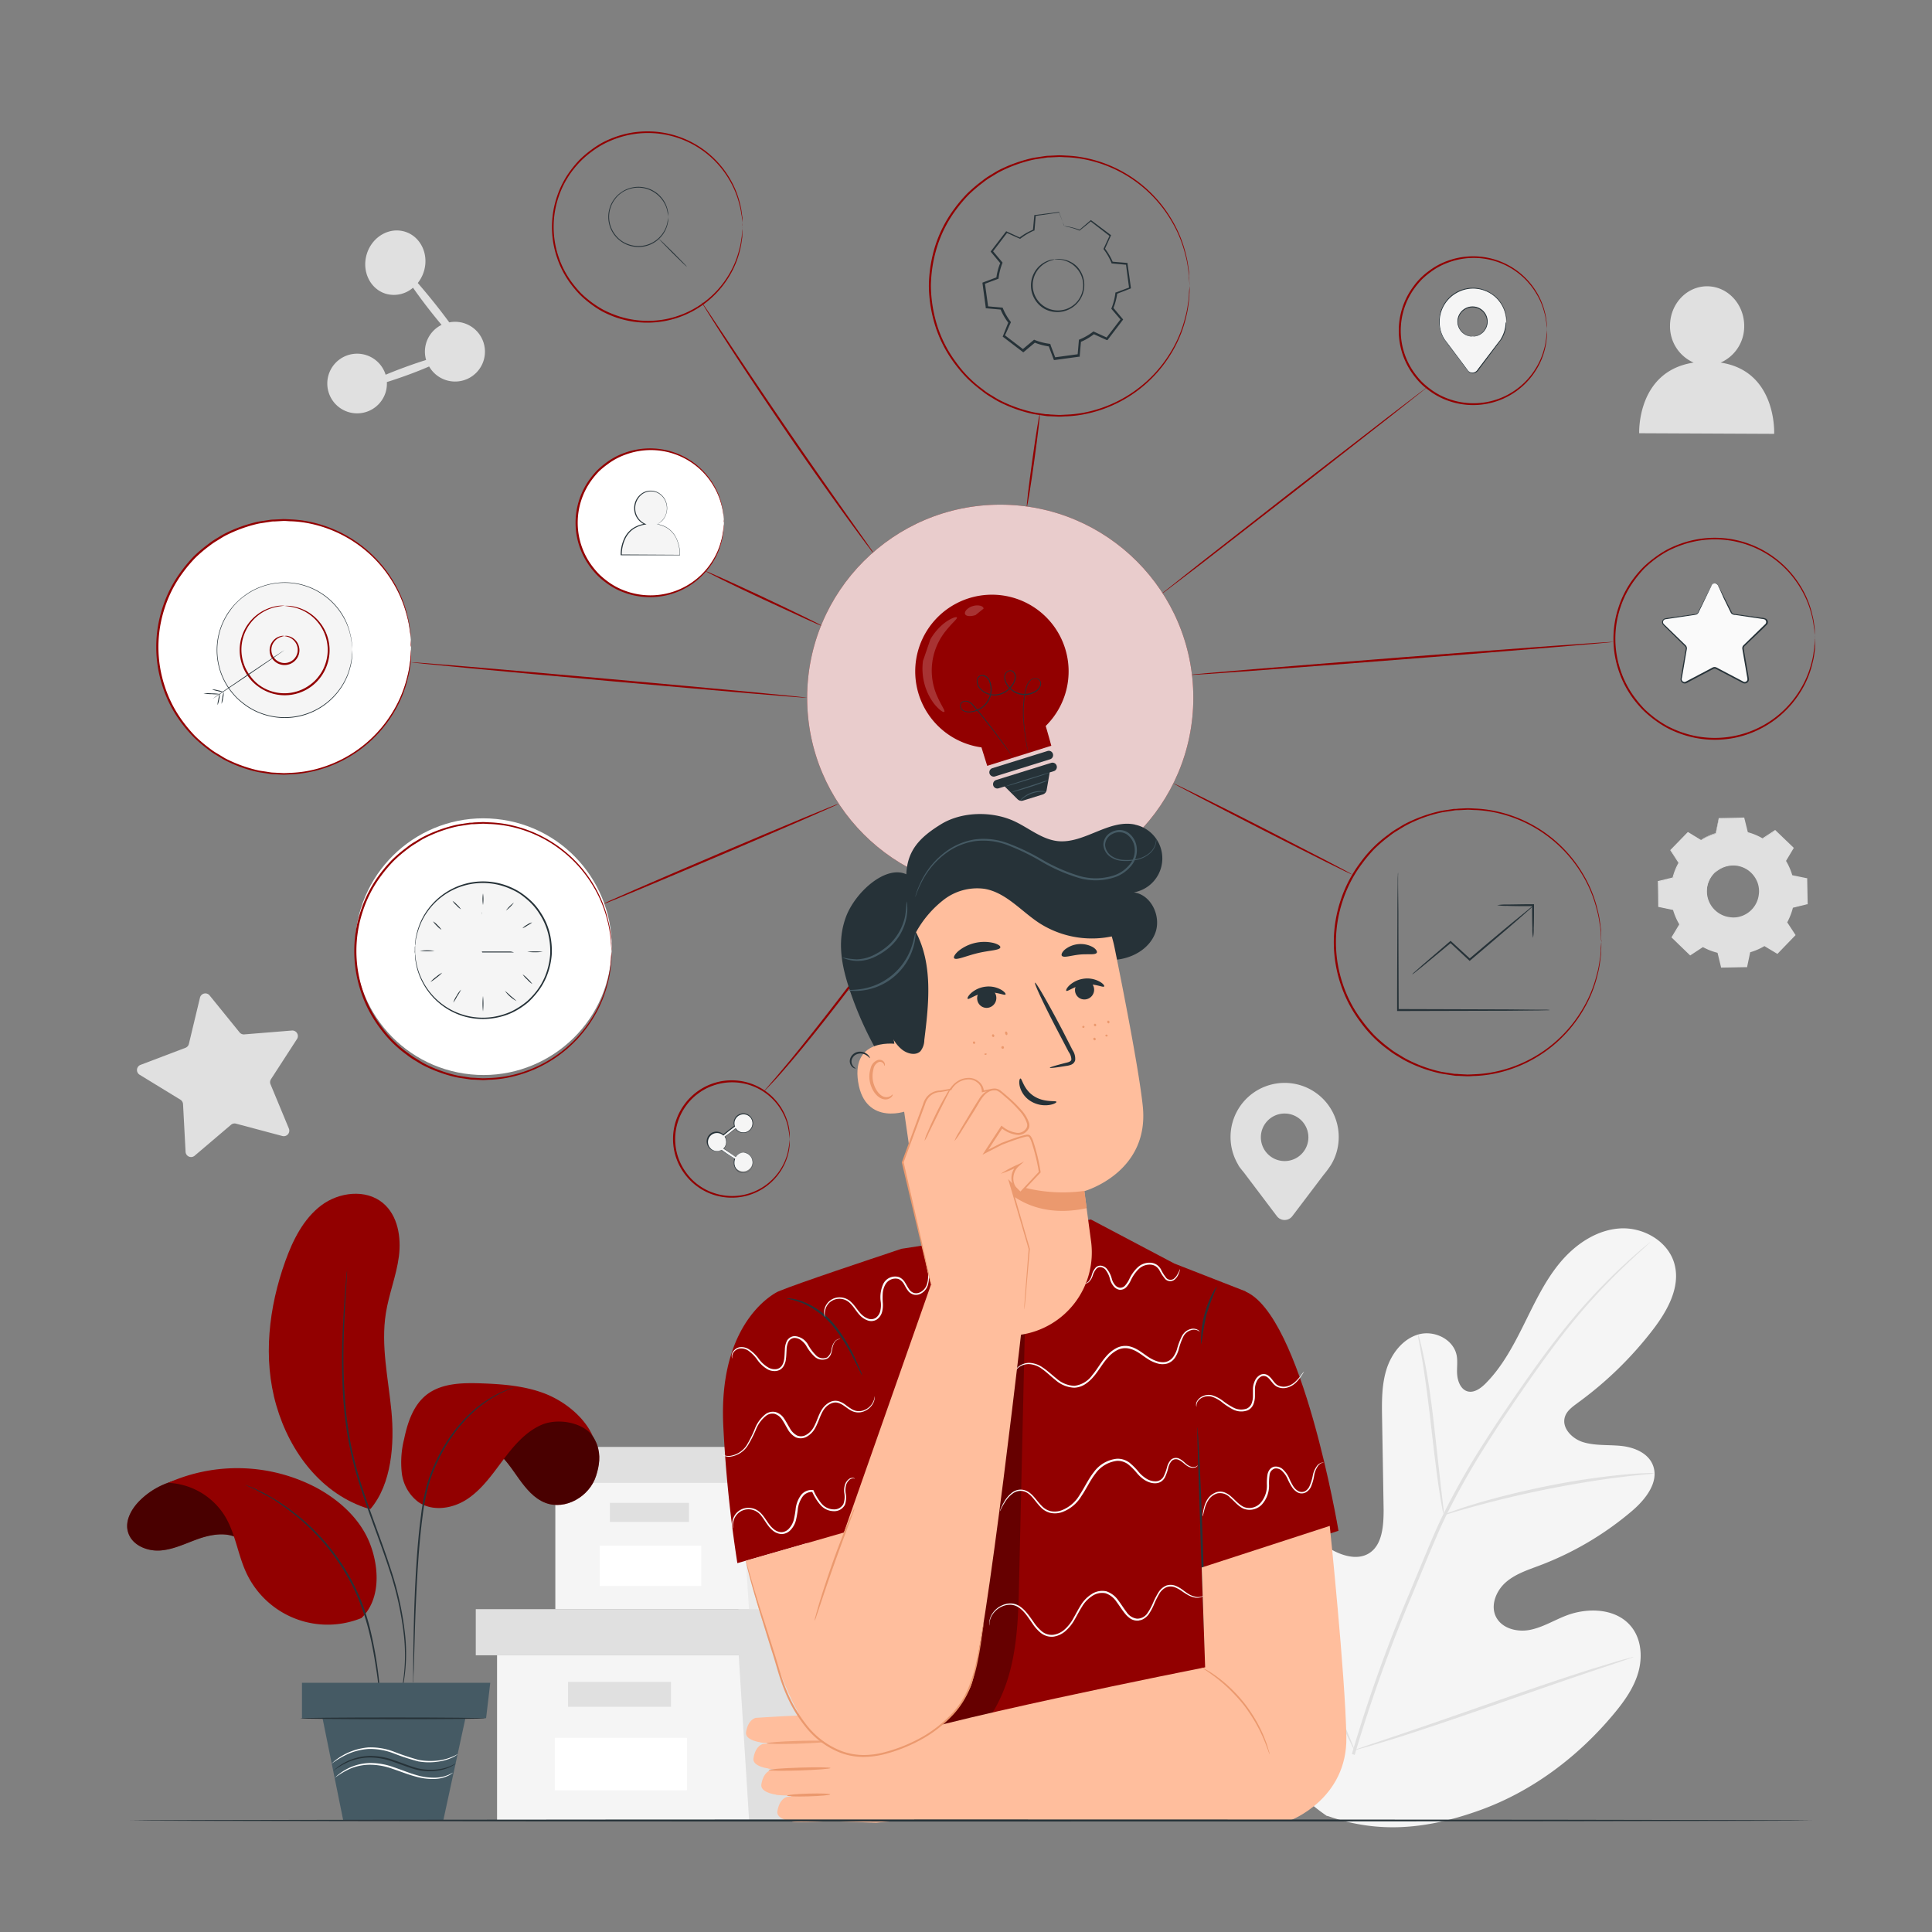 <svg viewBox="0 0 500 500" xmlns="http://www.w3.org/2000/svg"><rect x="0" y="0" width="500" height="500" fill="#808080" stroke="none"/><g id="freepik--background-complete--inject-2"><polygon style="fill:#f5f5f5" points="128.64 428.39 128.64 471.11 191.11 471.11 260.01 471.11 260.01 428.39 128.64 428.39"></polygon><polygon style="fill:#e0e0e0" points="123.13 416.45 123.13 428.39 264.6 428.39 264.6 416.45 191.11 416.45 123.13 416.45"></polygon><polygon style="fill:#e0e0e0" points="193.87 471.11 260.01 471.11 260.01 428.39 264.6 428.39 264.6 416.45 191.11 416.45 191.11 427.29 193.87 471.11"></polygon><rect style="fill:#e0e0e0" height="6.43" width="26.64" y="435.28" x="147.01"></rect><rect style="fill:#fff" height="13.58" width="34.21" y="449.75" x="143.58"></rect><polygon style="fill:#f5f5f5" points="143.72 383.63 143.72 416.45 191.71 416.45 244.64 416.45 244.64 383.63 143.72 383.63"></polygon><polygon style="fill:#e0e0e0" points="139.49 374.46 139.49 383.63 248.16 383.63 248.16 374.46 191.71 374.46 139.49 374.46"></polygon><polygon style="fill:#ebebeb" points="193.83 416.45 244.64 416.45 244.64 383.63 248.16 383.63 248.16 374.46 191.71 374.46 191.71 382.79 193.83 416.45"></polygon><rect style="fill:#e0e0e0" height="4.94" width="20.46" y="388.93" x="157.84"></rect><rect style="fill:#fff" height="10.43" width="26.28" y="400.04" x="155.2"></rect><path style="fill:#f5f5f5" d="M343.44,470c-22.09-15.1-27.36-43.48-26.76-69.06.1-4.26-.42-8.76,1.57-12.52s6.71-6.38,10.54-4.62c3.19,1.46,4.61,5.13,6.41,8.16a25,25,0,0,0,10.11,9.46c2.73,1.38,6.1,2.21,8.77.7,3.66-2.07,4-7.16,4-11.4q-.19-11.87-.4-23.73c-.07-4.24-.12-8.58,1.15-12.62s4.16-7.81,8.19-9,9,1.11,9.93,5.25c.38,1.73,0,3.53.18,5.29s1,3.7,2.66,4.17,3.38-.74,4.64-2c4.33-4.33,7.25-9.88,10-15.4s5.36-11.16,9.28-15.88,9.39-8.47,15.46-8.88,12.59,3.28,14.19,9.23-1.83,12.07-5.57,16.95a94.6,94.6,0,0,1-19.53,19c-1.33,1-2.77,2-3.26,3.58-.9,2.84,1.81,5.62,4.62,6.52,3.17,1,6.6.66,9.91,1s6.92,1.77,8.2,4.89c1.78,4.32-1.8,8.9-5.34,11.92a81.15,81.15,0,0,1-23.87,14.11c-3.11,1.18-6.38,2.21-8.88,4.43s-4,6.05-2.42,9,5.47,3.9,8.73,3.26,6.17-2.45,9.28-3.66c5.8-2.26,13.34-1.94,17.13,3.07,2.49,3.28,2.75,7.89,1.55,11.86s-3.68,7.39-6.32,10.55c-9.24,11.07-21.11,20-34.59,24.85s-26,6.23-39.5,1.46"></path><path style="fill:#e0e0e0" d="M349.87,453.93a380.44,380.44,0,0,1,14.67-41.1q2.22-5.35,4.4-10.57c1.45-3.47,2.89-6.91,4.5-10.19a191.25,191.25,0,0,1,10.37-18.29c3.58-5.66,7.18-10.9,10.58-15.78s6.68-9.35,9.84-13.31a152.05,152.05,0,0,1,16.25-17.54c2.08-1.91,3.73-3.34,4.87-4.3l1.3-1.08a3.16,3.16,0,0,1,.46-.34,3,3,0,0,1-.41.41L425.45,323c-1.1,1-2.72,2.46-4.76,4.41a159.71,159.71,0,0,0-16,17.66c-3.12,4-6.35,8.46-9.74,13.34s-6.95,10.13-10.51,15.79a192.7,192.7,0,0,0-10.28,18.25c-1.6,3.26-3,6.67-4.48,10.14l-4.39,10.58a390.69,390.69,0,0,0-14.7,41"></path><path style="fill:#e0e0e0" d="M373.67,392a8.38,8.38,0,0,1-.44-1.8c-.23-1.18-.52-2.88-.84-5-.64-4.22-1.33-10.08-2.07-16.54s-1.51-12.29-2.21-16.49c-.35-2.1-.65-3.8-.87-5a7.93,7.93,0,0,1-.25-1.84,9.2,9.2,0,0,1,.55,1.78c.31,1.15.69,2.84,1.11,4.93.85,4.19,1.71,10,2.45,16.5l1.84,16.55c.24,2,.44,3.67.59,5A8.79,8.79,0,0,1,373.67,392Z"></path><path style="fill:#e0e0e0" d="M428.13,381.28a12.59,12.59,0,0,1-2.18.28c-1.4.14-3.42.33-5.92.65-5,.59-11.85,1.64-19.38,3.14s-14.28,3.18-19.12,4.52c-2.43.65-4.39,1.23-5.74,1.63a11.42,11.42,0,0,1-2.12.54,11.28,11.28,0,0,1,2-.84c1.32-.48,3.26-1.14,5.67-1.87,4.83-1.48,11.58-3.23,19.13-4.75A193.1,193.1,0,0,1,420,381.65c2.51-.25,4.54-.35,5.95-.4A11.46,11.46,0,0,1,428.13,381.28Z"></path><path style="fill:#e0e0e0" d="M350.53,452.92a2.3,2.3,0,0,1-.38-.66c-.26-.53-.57-1.18-1-2-.82-1.71-1.94-4.22-3.28-7.33-2.7-6.22-6.16-14.94-9.84-24.6S329,400,326.45,393.69l-3.06-7.42-.82-2a3.25,3.25,0,0,1-.24-.73,2.51,2.51,0,0,1,.38.66l1,2c.82,1.71,1.94,4.22,3.29,7.33,2.7,6.22,6.15,14.94,9.84,24.61s7.05,18.4,9.61,24.67l3.06,7.42.82,2A3.25,3.25,0,0,1,350.53,452.92Z"></path><path style="fill:#e0e0e0" d="M422.79,428.8a2.64,2.64,0,0,1-.71.3l-2.1.73-7.74,2.6c-6.53,2.19-15.52,5.33-25.45,8.8s-19,6.54-25.54,8.6c-3.29,1-6,1.83-7.82,2.35l-2.14.59a2.41,2.41,0,0,1-.76.15,3.1,3.1,0,0,1,.72-.3l2.09-.73,7.74-2.6c6.54-2.19,15.53-5.32,25.46-8.8s18.95-6.53,25.53-8.59c3.29-1,6-1.84,7.82-2.36L422,429A2.91,2.91,0,0,1,422.79,428.8Z"></path><path style="fill:#e0e0e0" d="M445.3,93.84a10.24,10.24,0,0,0,6.1-9.47c0-5.65-4.26-10.25-9.56-10.28s-9.62,4.54-9.64,10.19a10.21,10.21,0,0,0,6.12,9.56c-14.77,2.23-14.1,18.28-14.1,18.28l34.93.16S459.94,96.05,445.3,93.84Z"></path><path style="fill:#e0e0e0" d="M440.19,217.42a16,16,0,0,1,3.85-1.67l.8-3.82,6.45-.12.93,3.79a15.76,15.76,0,0,1,3.91,1.54l3.26-2.14,4.64,4.49-2,3.33a15.7,15.7,0,0,1,1.68,3.86l3.82.79.11,6.45-3.79.93a15.59,15.59,0,0,1-1.54,3.92l2.14,3.26L460,246.67l-3.34-2a16,16,0,0,1-3.85,1.67l-.8,3.82-6.45.11-.93-3.78a16.15,16.15,0,0,1-3.91-1.54l-3.26,2.13-4.64-4.48,2-3.33a15.7,15.7,0,0,1-1.68-3.86l-3.82-.79-.11-6.45,3.79-.93a15.59,15.59,0,0,1,1.54-3.92L432.37,220l4.48-4.64,3.34,2Zm3.43,8.6a6.92,6.92,0,1,0,9.79-.18A6.92,6.92,0,0,0,443.62,226Z"></path><path style="fill:#e0e0e0" d="M443.62,226a5.57,5.57,0,0,1,1.29-1.14,7,7,0,0,1,7.59,0,7,7,0,0,1,3.11,4.74,6.89,6.89,0,0,1,0,2.13,7.05,7.05,0,0,1-5.84,6.05,6.69,6.69,0,0,1-2.14,0,6.43,6.43,0,0,1-2-.57,7,7,0,0,1-3.17-10,5.4,5.4,0,0,1,1.08-1.32s-.41.45-.95,1.4a6.89,6.89,0,0,0-.76,4.43,6.78,6.78,0,0,0,3.95,5.12,6.42,6.42,0,0,0,1.86.52,6.53,6.53,0,0,0,2,0,6.72,6.72,0,0,0,5.52-5.72,6.21,6.21,0,0,0,0-2,6.14,6.14,0,0,0-.58-1.85,6.88,6.88,0,0,0-2.33-2.68,6.79,6.79,0,0,0-2.92-1.08A6.88,6.88,0,0,0,445,225,15.49,15.49,0,0,0,443.62,226Z"></path><path style="fill:#e0e0e0" d="M440.19,217.42a.85.85,0,0,1-.22-.11l-.64-.37-2.51-1.48h.08l-4.46,4.66V220c.66,1,1.38,2.08,2.15,3.25l0,.06,0,.06a15.93,15.93,0,0,0-1.52,3.89v.07l-.08,0-3.79.94.11-.14c0,2,.08,4.19.13,6.45l-.12-.15,3.81.79.1,0,0,.1a15.76,15.76,0,0,0,1.66,3.81l.06.09-.06.09-2,3.33,0-.22c1.46,1.41,3,2.93,4.65,4.48l-.23,0,3.26-2.14.09-.06.1,0a15.46,15.46,0,0,0,3.87,1.52l.11,0,0,.11.93,3.79-.19-.15,6.45-.12-.19.16.79-3.82,0-.12.11,0a15.65,15.65,0,0,0,3.81-1.65h0l.11-.07.1.07,3.33,2-.24,0q2.26-2.35,4.48-4.64l0,.24-2.13-3.26-.07-.1.06-.1a15.54,15.54,0,0,0,1.53-3.86l0-.12.12,0,3.78-.92-.14.19c0-2.21-.07-4.36-.11-6.45l.15.17-3.82-.8-.1,0,0-.1a15.76,15.76,0,0,0-1.65-3.82l-.06-.09.06-.09,2-3.33,0,.2q-2.44-2.35-4.63-4.49l.18,0-3.26,2.13-.07.05-.08,0a15.69,15.69,0,0,0-3.87-1.54l-.08,0,0-.08c-.33-1.37-.63-2.62-.92-3.79l.12.09-6.45.09.08-.07c-.32,1.52-.59,2.77-.81,3.81v0h0a16,16,0,0,0-2.95,1.13l-.69.36a1.08,1.08,0,0,1-.23.12l.21-.14c.15-.1.37-.23.68-.4a16.19,16.19,0,0,1,2.95-1.2l0,0,.77-3.82v-.07h.08l6.45-.14h.09l0,.09.94,3.78-.09-.09A15.43,15.43,0,0,1,456.2,217h-.15l3.26-2.14.1-.07.09.09,4.65,4.47.09.09-.07.11-2,3.34v-.18a16.06,16.06,0,0,1,1.7,3.9l-.14-.13,3.82.79.15,0v.15q.06,3.15.12,6.45v.15l-.15,0-3.78.93.14-.14a16.32,16.32,0,0,1-1.56,4v-.2c.71,1.07,1.42,2.16,2.14,3.26l.09.13-.11.11-4.48,4.64-.11.12-.14-.08-3.33-2h.2a16,16,0,0,1-3.9,1.69l.14-.15c-.27,1.31-.54,2.61-.8,3.82l0,.15H452l-6.46.11h-.15l0-.15-.92-3.79.14.14a15.88,15.88,0,0,1-4-1.56h.19l-3.26,2.14-.12.08-.11-.1-4.64-4.49-.1-.1.08-.12,2-3.33v.18a16.23,16.23,0,0,1-1.69-3.9l.13.11-3.82-.8-.12,0v-.12c0-2.26-.07-4.42-.1-6.45V228l.11,0,3.79-.92-.1.1a15.44,15.44,0,0,1,1.57-3.94v.12l-2.12-3.27-.05-.07.06-.06,4.51-4.61,0,0,0,0,2.46,1.52.63.41Z"></path><path style="fill:#e0e0e0" d="M99.77,76a7.54,7.54,0,0,0,7.12-1.54c1.23,1.78,2.8,3.9,4.57,6.15q1.47,1.86,2.82,3.47a7.7,7.7,0,0,0-4,9.08c-1.67.52-3.56,1.16-5.57,1.9-1.79.65-3.44,1.31-4.91,1.92a7.72,7.72,0,1,0,0,4.55,7.59,7.59,0,0,0,.32-2.65c1.62-.51,3.42-1.12,5.35-1.82s4-1.52,5.59-2.22a7.73,7.73,0,1,0,5.21-11.41c-.94-1.29-2-2.68-3.15-4.14-1.83-2.33-3.57-4.4-5-6.05a9.15,9.15,0,0,0,1.56-2.93c1.4-4.43-.77-9.06-4.84-10.34s-8.49,1.27-9.89,5.69S95.7,74.71,99.77,76Z"></path><path style="fill:#e0e0e0" d="M54.2,257.56,62,267.18a1.41,1.41,0,0,0,1.21.52l12.34-1a1.43,1.43,0,0,1,1.31,2.2l-6.73,10.39a1.41,1.41,0,0,0-.12,1.32l4.74,11.43A1.43,1.43,0,0,1,73.08,294l-12-3.2a1.43,1.43,0,0,0-1.3.3l-9.41,8a1.42,1.42,0,0,1-2.34-1l-.66-12.36a1.45,1.45,0,0,0-.68-1.14l-10.56-6.46a1.43,1.43,0,0,1,.23-2.55L48,271.17a1.43,1.43,0,0,0,.88-1l2.88-12A1.43,1.43,0,0,1,54.2,257.56Z"></path><path style="fill:#e0e0e0" d="M346.46,294.4a14,14,0,1,0-26,7.06h0l0,.05c.53.9,1.2,1.55,1.88,2.49l8.11,10.74a2.51,2.51,0,0,0,4,0l8-10.56a29.06,29.06,0,0,0,2-2.69l0,0h0A13.89,13.89,0,0,0,346.46,294.4Zm-14,6.08a6.15,6.15,0,1,1,6.15-6.14A6.14,6.14,0,0,1,332.49,300.48Z"></path></g><g id="freepik--mind-map--inject-2"><path style="fill:#920000" d="M240.6,227.16a3.83,3.83,0,0,1-.37.61l-1.15,1.69c-1,1.46-2.47,3.55-4.31,6.13-3.68,5.15-8.83,12.21-14.68,19.89S208.78,270,204.66,274.82c-2.06,2.4-3.74,4.34-5,5.62l-1.4,1.48a4.63,4.63,0,0,1-.52.49,4.67,4.67,0,0,1,.44-.56l1.33-1.55c1.17-1.32,2.8-3.29,4.83-5.71,4-4.87,9.44-11.74,15.29-19.42s11.05-14.71,14.8-19.8l4.45-6c.51-.67.91-1.21,1.22-1.63A3.58,3.58,0,0,1,240.6,227.16Z"></path><path style="fill:#920000" d="M269.08,107.22c.14,0-.49,5.38-1.41,12s-1.78,11.91-1.92,11.89.49-5.38,1.41-12S268.94,107.2,269.08,107.22Z"></path><path style="fill:#920000" d="M369.23,100.27a6.86,6.86,0,0,1-.67.58c-.48.4-1.14.93-2,1.6l-7.3,5.78-24.2,18.93L310.8,146l-7.4,5.65-2,1.51a4.34,4.34,0,0,1-.73.5,6.86,6.86,0,0,1,.67-.58l2-1.59,7.3-5.79,24.21-18.93,24.3-18.81,7.39-5.65,2-1.51A5.33,5.33,0,0,1,369.23,100.27Z"></path><path style="fill:#920000" d="M417.62,166.11c0,.14-24.49,2.18-54.73,4.54s-54.76,4.17-54.77,4,24.49-2.17,54.73-4.54S417.61,166,417.62,166.11Z"></path><path style="fill:#920000" d="M349.92,226.31c-.06.13-10.46-5.05-23.21-11.56s-23-11.89-23-12,10.45,5,23.21,11.55S350,226.18,349.92,226.31Z"></path><path style="fill:#920000" d="M226,143.11a4.82,4.82,0,0,1-.51-.62l-1.39-1.82c-1.19-1.6-2.9-3.92-5-6.8-4.19-5.76-9.89-13.78-16-22.75s-11.56-17.19-15.42-23.18c-1.93-3-3.47-5.43-4.52-7.12-.51-.81-.91-1.47-1.21-1.95a3.57,3.57,0,0,1-.38-.7,5.93,5.93,0,0,1,.47.64l1.29,1.9c1.13,1.71,2.71,4.1,4.66,7,3.93,5.94,9.4,14.12,15.54,23.09s11.79,17,15.9,22.83l4.87,6.89,1.31,1.88A3.78,3.78,0,0,1,226,143.11Z"></path><path style="fill:#920000" d="M212.77,162c-.06.13-6.87-3-15.21-6.87s-15-7.22-15-7.35,6.87,2.95,15.21,6.87S212.83,161.89,212.77,162Z"></path><path style="fill:#920000" d="M208.89,180.58c0,.14-23-1.8-51.27-4.34s-51.25-4.71-51.24-4.85,23,1.79,51.28,4.33S208.9,180.43,208.89,180.58Z"></path><path style="fill:#920000" d="M217.09,208c.06.13-13.57,6.06-30.44,13.25S156.06,234.17,156,234s13.57-6.07,30.45-13.26S217,207.88,217.09,208Z"></path><circle style="fill:#920000" r="49.97" cy="180.58" cx="258.86"></circle><g style="opacity:0.8"><circle style="fill:#fff" r="49.97" cy="180.58" cx="258.86"></circle></g><path style="fill:#920000" d="M275.66,167.85A19.85,19.85,0,1,0,254,193.42l1.49,4.78L272.08,193s-.74-2.71-1.45-5.12A19.82,19.82,0,0,0,275.66,167.85Z"></path><path style="fill:#263238" d="M266.05,194.82l-.06-.24c0-.17-.07-.41-.13-.71-.12-.63-.29-1.54-.47-2.73s-.4-2.65-.53-4.36a28.56,28.56,0,0,1,.08-5.81,19,19,0,0,1,.67-3.32,3.64,3.64,0,0,1,.93-1.56,2.07,2.07,0,0,1,1.82-.51,1.37,1.37,0,0,1,.84.57,1.43,1.43,0,0,1,.22,1,2.83,2.83,0,0,1-1.07,1.72,5.42,5.42,0,0,1-4,.95,5.5,5.5,0,0,1-3.66-2.33,4.08,4.08,0,0,1-.79-2.15,1.78,1.78,0,0,1,1.31-1.85,1.25,1.25,0,0,1,1.17.37,1.8,1.8,0,0,1,.52,1.12,3.85,3.85,0,0,1-.75,2.29,5.89,5.89,0,0,1-4,2.66,5.15,5.15,0,0,1-4.52-1.59,3,3,0,0,1-.84-2.25,1.45,1.45,0,0,1,1.77-1.36,2,2,0,0,1,1.06.59,3.08,3.08,0,0,1,.63,1,5.79,5.79,0,0,1,.38,2.25,5.88,5.88,0,0,1-1.68,4,6,6,0,0,1-3.75,1.76,3.13,3.13,0,0,1-2-.37,1.52,1.52,0,0,1-.67-1.79,1.24,1.24,0,0,1,.72-.68,1.76,1.76,0,0,1,1-.11,2.85,2.85,0,0,1,1.56.94c.8.88,1.49,1.76,2.18,2.59,2.7,3.35,4.76,6.16,6.16,8.12.69,1,1.23,1.74,1.58,2.27l.41.59.13.21a1.5,1.5,0,0,1-.15-.19l-.43-.59L260,193.08c-1.42-1.94-3.5-4.73-6.22-8.06-.68-.83-1.39-1.71-2.17-2.57a2.74,2.74,0,0,0-1.46-.88,1.37,1.37,0,0,0-1.47.67,1.33,1.33,0,0,0,.6,1.54,3,3,0,0,0,1.86.34,5.8,5.8,0,0,0,3.61-1.71,5.67,5.67,0,0,0,1.61-3.85,5.5,5.5,0,0,0-.37-2.16,2.18,2.18,0,0,0-1.52-1.44,1.25,1.25,0,0,0-1,.21,1.28,1.28,0,0,0-.47.93,2.76,2.76,0,0,0,.78,2.07,4.92,4.92,0,0,0,4.3,1.51,5.68,5.68,0,0,0,3.85-2.55,3.64,3.64,0,0,0,.71-2.14,1.52,1.52,0,0,0-.45-1,1,1,0,0,0-.95-.31,1.39,1.39,0,0,0-.85.6,1.8,1.8,0,0,0-.28,1,4.06,4.06,0,0,0,.75,2,5.23,5.23,0,0,0,7.36,1.34,2.56,2.56,0,0,0,1-1.57,1.18,1.18,0,0,0-.9-1.34,1.86,1.86,0,0,0-1.63.45,3.43,3.43,0,0,0-.89,1.48,18.35,18.35,0,0,0-.68,3.29,29.89,29.89,0,0,0-.12,5.77c.13,1.71.32,3.16.49,4.35s.33,2.1.43,2.74c0,.3.08.54.11.71Z"></path><path style="fill:#263238" d="M271.76,196.5l-14.26,4.44a1.14,1.14,0,0,1-1.41-.74h0a1.12,1.12,0,0,1,.74-1.4l14.26-4.44a1.11,1.11,0,0,1,1.4.73h0A1.12,1.12,0,0,1,271.76,196.5Z"></path><path style="fill:#263238" d="M272.05,197.43l-14.26,4.44a1.14,1.14,0,0,0-.74,1.41,1.11,1.11,0,0,0,1.4.73l1.57-.48,3.31,3.3a1.43,1.43,0,0,0,1.44.36l5.1-1.59a1.43,1.43,0,0,0,1-1.13l.79-4.57,1.07-.33a1.11,1.11,0,0,0,.73-1.4A1.12,1.12,0,0,0,272.05,197.43Z"></path><g style="opacity:0.2"><path style="fill:#fff" d="M240.78,165.47a14.76,14.76,0,0,1,3-3.7,10.76,10.76,0,0,1,2.65-1.76c.7-.3,1.13-.35,1.21-.21.19.31-1.09,1.27-2.62,3.17a16.34,16.34,0,0,0-2.34,17.51c1,2.23,2,3.49,1.7,3.75-.12.11-.51,0-1.11-.52a10.63,10.63,0,0,1-2.1-2.4,14.48,14.48,0,0,1-1.93-4.36,15.38,15.38,0,0,1-.38-5.89"></path></g><g style="opacity:0.2"><path style="fill:#fff" d="M252.46,159.19c-1.2.37-2.36.37-2.69-.23-.15-.3,0-.7.32-1.1a3.67,3.67,0,0,1,1.66-1,3.71,3.71,0,0,1,1.93-.1c.51.13.84.4.88.74"></path></g><path style="fill:#455a64" d="M270.7,204.89s-.42,0-1.07,0a8.5,8.5,0,0,0-2.52.44,8.7,8.7,0,0,0-2.26,1.19,9.25,9.25,0,0,1-.85.66,3.05,3.05,0,0,1,.75-.79,7.28,7.28,0,0,1,2.28-1.29,7.41,7.41,0,0,1,2.6-.39A3.27,3.27,0,0,1,270.7,204.89Z"></path><path style="fill:#455a64" d="M271.7,199.94c0,.07-2.55.92-5.72,1.91s-5.78,1.74-5.8,1.68,2.54-.92,5.72-1.91S271.68,199.88,271.7,199.94Z"></path><path style="fill:#455a64" d="M271.33,201.91a8.17,8.17,0,0,1-1.36.58c-.85.33-2,.75-3.36,1.18s-2.53.8-3.41,1a8.34,8.34,0,0,1-1.44.33,9.14,9.14,0,0,1,1.39-.5l3.38-1.1,3.38-1.11A10.79,10.79,0,0,1,271.33,201.91Z"></path><path style="fill:#920000" d="M192.17,58.72a1.69,1.69,0,0,1,0-.39q0-.44-.09-1.17L192,56.3c0-.31-.1-.65-.16-1a17.29,17.29,0,0,0-.52-2.53,23.48,23.48,0,0,0-2.73-6.49,24.35,24.35,0,0,0-29.25-10.38,25.29,25.29,0,0,0-3.17,1.4,24.33,24.33,0,0,0-3,1.92,25.22,25.22,0,0,0-2.75,2.34A27.15,27.15,0,0,0,148,44.36a23.89,23.89,0,0,0-3.47,6.69,24.16,24.16,0,0,0,0,15.34,23.69,23.69,0,0,0,3.47,6.7,30.83,30.83,0,0,0,2.38,2.82,29,29,0,0,0,2.76,2.34,25.57,25.57,0,0,0,3,1.92,26.75,26.75,0,0,0,3.17,1.39,24.49,24.49,0,0,0,12.78,1.08,24.48,24.48,0,0,0,16.47-11.45,23.52,23.52,0,0,0,2.73-6.5,17.18,17.18,0,0,0,.52-2.52c.06-.37.12-.71.16-1l.05-.85c0-.5.07-.88.09-1.17a1.87,1.87,0,0,1,0-.4s0,.14,0,.4,0,.68,0,1.17q0,.39,0,.87c0,.31-.09.65-.14,1a17.07,17.07,0,0,1-.47,2.55,23.34,23.34,0,0,1-2.68,6.6,24.72,24.72,0,0,1-16.64,11.72,24.85,24.85,0,0,1-13-1,27.94,27.94,0,0,1-3.24-1.42,25.24,25.24,0,0,1-3-1.95,26.42,26.42,0,0,1-2.82-2.39,27,27,0,0,1-2.44-2.87,23.91,23.91,0,0,1-3.55-6.84,24.59,24.59,0,0,1,0-15.66,23.73,23.73,0,0,1,3.55-6.83,27.08,27.08,0,0,1,2.44-2.88,27.53,27.53,0,0,1,2.82-2.38,25.24,25.24,0,0,1,3-1.95,26.33,26.33,0,0,1,3.24-1.42,24.69,24.69,0,0,1,29.66,10.68,23.41,23.41,0,0,1,2.68,6.59,17.18,17.18,0,0,1,.47,2.56c.05.37.11.72.14,1s0,.6,0,.87q0,.73,0,1.17A3.81,3.81,0,0,1,192.17,58.72Z"></path><path style="fill:#263238" d="M172.91,56.15a12.31,12.31,0,0,0-.29-1.86,7.43,7.43,0,0,0-.86-2,7.69,7.69,0,0,0-1.94-2.15A7.57,7.57,0,0,0,162.64,49a6.87,6.87,0,0,0-1.92,1,8.51,8.51,0,0,0-.86.73,9.06,9.06,0,0,0-.74.88,7.55,7.55,0,0,0,0,9,9.06,9.06,0,0,0,.74.88,8.51,8.51,0,0,0,.86.73,6.87,6.87,0,0,0,1.92,1,7.61,7.61,0,0,0,9.12-3.22,7.43,7.43,0,0,0,.86-2,12.13,12.13,0,0,0,.29-1.87v.13c0,.1,0,.22,0,.37a3.29,3.29,0,0,1,0,.59,7.79,7.79,0,0,1-.15.8,7.44,7.44,0,0,1-.83,2.07,7.77,7.77,0,0,1-5.22,3.69,7.85,7.85,0,0,1-4.1-.32,7.24,7.24,0,0,1-2-1.06,9.05,9.05,0,0,1-.89-.75,9.59,9.59,0,0,1-.77-.9,7.77,7.77,0,0,1,0-9.23,9.59,9.59,0,0,1,.77-.9,9.05,9.05,0,0,1,.89-.75,7.24,7.24,0,0,1,2-1.06,7.82,7.82,0,0,1,4.09-.32,7.76,7.76,0,0,1,5.23,3.69,7.44,7.44,0,0,1,.83,2.07,7.32,7.32,0,0,1,.15.8,3.29,3.29,0,0,1,0,.59c0,.15,0,.27,0,.37Z"></path><path style="fill:#263238" d="M170.48,61.76c.05,0,1.72,1.55,3.74,3.57s3.63,3.7,3.58,3.74-1.72-1.55-3.74-3.57S170.44,61.8,170.48,61.76Z"></path><circle style="fill:#fff" r="32.84" cy="167.43" cx="73.54"></circle><path style="fill:#920000" d="M106.38,167.43s0-.18,0-.53-.06-.89-.11-1.56c0-.35,0-.73-.07-1.15s-.13-.87-.21-1.37a22.79,22.79,0,0,0-.68-3.39,31.51,31.51,0,0,0-3.64-8.7,32.84,32.84,0,0,0-22.06-15.35,29.34,29.34,0,0,0-4.12-.47c-.71,0-1.41-.1-2.13-.09l-2.16.12c-.36,0-.72,0-1.09.07l-1.08.16c-.73.13-1.47.21-2.2.36a36.2,36.2,0,0,0-8.6,3.15c-.68.37-1.34.81-2,1.21a17.16,17.16,0,0,0-2,1.36,35.32,35.32,0,0,0-3.7,3.14,36.4,36.4,0,0,0-3.19,3.78,31.62,31.62,0,0,0-4.66,9,32.32,32.32,0,0,0,0,20.57,31.55,31.55,0,0,0,4.66,9,37.27,37.27,0,0,0,3.19,3.78,36.57,36.57,0,0,0,3.7,3.14,16.32,16.32,0,0,0,2,1.36c.69.4,1.35.83,2,1.21a34,34,0,0,0,4.26,1.87,35.82,35.82,0,0,0,4.34,1.28c.73.15,1.47.23,2.2.35l1.08.17c.37.05.73.05,1.09.07l2.16.11c.72,0,1.43-.05,2.13-.08a30.91,30.91,0,0,0,4.12-.47,32.8,32.8,0,0,0,22.06-15.36,31.26,31.26,0,0,0,3.64-8.7,22.68,22.68,0,0,0,.68-3.38c.08-.5.17-.95.21-1.38s0-.8.07-1.14c0-.67.08-1.19.11-1.56s0-.53,0-.53,0,.18,0,.53,0,.89,0,1.56c0,.35,0,.74,0,1.16s-.12.88-.18,1.38a22.84,22.84,0,0,1-.65,3.41,31,31,0,0,1-3.58,8.8A33,33,0,0,1,79.64,199.9a31.42,31.42,0,0,1-4.18.5c-.71,0-1.43.09-2.15.08l-2.19-.1c-.37,0-.74,0-1.1-.07l-1.11-.17c-.73-.12-1.48-.2-2.22-.36a33.64,33.64,0,0,1-4.42-1.28A34.1,34.1,0,0,1,58,196.61c-.7-.38-1.37-.82-2.06-1.23a16.85,16.85,0,0,1-2-1.37,37.55,37.55,0,0,1-3.76-3.19A37.44,37.44,0,0,1,46.89,187a31.78,31.78,0,0,1-4.74-9.12,32.76,32.76,0,0,1,0-20.89,31.91,31.91,0,0,1,4.74-9.12A38.55,38.55,0,0,1,50.13,144a38.59,38.59,0,0,1,3.76-3.18,17.8,17.8,0,0,1,2-1.38c.69-.41,1.36-.85,2.06-1.22a34.1,34.1,0,0,1,4.32-1.89,35.3,35.3,0,0,1,4.42-1.29c.74-.15,1.49-.23,2.22-.35l1.1-.17c.37-.05.74-.05,1.11-.07l2.19-.11c.72,0,1.44.06,2.15.09a30,30,0,0,1,4.18.5,33.08,33.08,0,0,1,22.23,15.62,31.25,31.25,0,0,1,3.58,8.8,22.71,22.71,0,0,1,.65,3.42c.06.5.15,1,.18,1.38s0,.81,0,1.15c0,.67,0,1.19,0,1.57S106.38,167.43,106.38,167.43Z"></path><circle style="fill:#f5f5f5" transform="translate(-60.19 42.47) rotate(-23.14)" r="17.51" cy="168.24" cx="73.64"></circle><path style="fill:#263238" d="M91.15,168.24s0-.39-.08-1.12a8.35,8.35,0,0,0-.14-1.34,14.22,14.22,0,0,0-.37-1.81,16.52,16.52,0,0,0-1.94-4.65,17.52,17.52,0,0,0-11.77-8.2,17.48,17.48,0,0,0-9.15.76,16.64,16.64,0,0,0-4.4,2.37,15.64,15.64,0,0,0-3.68,3.7,17.33,17.33,0,0,0,0,20.58,22.23,22.23,0,0,0,1.71,2,20.94,20.94,0,0,0,2,1.68,16.64,16.64,0,0,0,4.4,2.37,17.47,17.47,0,0,0,20.93-7.45,16.52,16.52,0,0,0,1.93-4.65,14.1,14.1,0,0,0,.37-1.8,8.35,8.35,0,0,0,.14-1.35c.05-.73.08-1.11.08-1.11s0,.38,0,1.12a8.14,8.14,0,0,1-.12,1.35,12.38,12.38,0,0,1-.35,1.81,16.71,16.71,0,0,1-1.91,4.69,17.61,17.61,0,0,1-11.84,8.32,17.73,17.73,0,0,1-9.25-.75,16.61,16.61,0,0,1-4.46-2.39,20.18,20.18,0,0,1-2-1.7,19.83,19.83,0,0,1-1.73-2,17.51,17.51,0,0,1,0-20.82,19,19,0,0,1,1.73-2,18.74,18.74,0,0,1,2-1.7,16.76,16.76,0,0,1,4.46-2.39,17.7,17.7,0,0,1,9.24-.75,17.55,17.55,0,0,1,11.84,8.32A16.54,16.54,0,0,1,90.64,164a12.49,12.49,0,0,1,.35,1.82,8.06,8.06,0,0,1,.12,1.35C91.14,167.85,91.15,168.24,91.15,168.24Z"></path><path style="fill:none" d="M73.64,156.8a11.44,11.44,0,1,0,11.44,11.44A11.45,11.45,0,0,0,73.64,156.8Z"></path><path style="fill:#920000" d="M73.64,156.8a8.79,8.79,0,0,1,2.81.26,11.41,11.41,0,0,1,6.42,4.15,11.48,11.48,0,0,1,1.73,11,11.65,11.65,0,0,1-4,5.43,11.57,11.57,0,0,1-13.82,0,11,11,0,0,1-2.48-2.47,11.29,11.29,0,0,1-1.58-3,11.55,11.55,0,0,1,8.15-15.16,8.85,8.85,0,0,1,2.82-.26,20.71,20.71,0,0,0-2.77.46,11.37,11.37,0,0,0-8.26,8.91,11.2,11.2,0,0,0,.51,5.88,10.67,10.67,0,0,0,1.53,2.83A10.46,10.46,0,0,0,67,177.24a11.1,11.1,0,0,0,13.21,0,10.26,10.26,0,0,0,2.38-2.36,10.4,10.4,0,0,0,1.53-2.83,11.2,11.2,0,0,0-1.57-10.62,11.36,11.36,0,0,0-6.18-4.17A20.74,20.74,0,0,0,73.64,156.8Z"></path><path style="fill:none" d="M73.64,164.61a3.63,3.63,0,1,0,3.63,3.63A3.63,3.63,0,0,0,73.64,164.61Z"></path><path style="fill:#920000" d="M73.64,164.61a1.6,1.6,0,0,1,.91,0,3.69,3.69,0,0,1,2.12,1.31,3.8,3.8,0,0,1,.6,3.63,3.86,3.86,0,0,1-7.27,0,3.78,3.78,0,0,1,.61-3.63,3.63,3.63,0,0,1,2.12-1.31,1.63,1.63,0,0,1,.91,0s-.33,0-.86.21a3.61,3.61,0,0,0-1.88,1.33,3.41,3.41,0,1,0,5.48,0,3.65,3.65,0,0,0-1.88-1.33C74,164.66,73.64,164.65,73.64,164.61Z"></path><path style="fill:#f5f5f5" d="M55,180.86c6.05-4.22,12.61-8.4,18.66-12.62"></path><path style="fill:#263238" d="M73.64,168.24s-4.12,2.91-9.28,6.4S55,180.91,55,180.86s4.11-2.91,9.27-6.4S73.6,168.19,73.64,168.24Z"></path><path style="fill:#263238" d="M57,179.64a10.69,10.69,0,0,1-2.16,0,10.89,10.89,0,0,1-2.16-.18,10.69,10.69,0,0,1,2.16,0A10.89,10.89,0,0,1,57,179.64Z"></path><path style="fill:#263238" d="M56.3,182.48a5.35,5.35,0,0,1,.21-1.48,5.07,5.07,0,0,1,.42-1.44,5.61,5.61,0,0,1-.22,1.48A5.72,5.72,0,0,1,56.3,182.48Z"></path><path style="fill:#263238" d="M57.35,182.15a6.6,6.6,0,0,1,.18-1.55,6.4,6.4,0,0,1,.37-1.51,5.77,5.77,0,0,1-.17,1.55A5.64,5.64,0,0,1,57.35,182.15Z"></path><path style="fill:#263238" d="M54.87,178.39a6.13,6.13,0,0,1,1.5.25,5.42,5.42,0,0,1,1.46.45,5.16,5.16,0,0,1-1.5-.25A5.42,5.42,0,0,1,54.87,178.39Z"></path><circle style="fill:#fff" transform="translate(-38.67 73.72) rotate(-22.23)" r="19.04" cy="135.29" cx="168.31"></circle><path style="fill:#920000" d="M187.35,135.29a1.44,1.44,0,0,1,0-.31c0-.23-.05-.53-.08-.9a7.89,7.89,0,0,0-.17-1.45,12.31,12.31,0,0,0-.41-2,18.11,18.11,0,0,0-2.12-5,18.82,18.82,0,0,0-22.62-8,17.59,17.59,0,0,0-4.76,2.56A21.25,21.25,0,0,0,155,122a22.78,22.78,0,0,0-1.84,2.18,18.7,18.7,0,0,0,0,22.2,21.61,21.61,0,0,0,1.84,2.18,21.25,21.25,0,0,0,2.13,1.81,17.63,17.63,0,0,0,4.76,2.57,18.88,18.88,0,0,0,22.62-8,18.06,18.06,0,0,0,2.12-5,12.78,12.78,0,0,0,.41-2,8,8,0,0,0,.17-1.46c0-.37.06-.67.08-.9a1.61,1.61,0,0,1,0-.31,1.5,1.5,0,0,1,0,.31c0,.23,0,.53,0,.91a9.59,9.59,0,0,1-.12,1.47,13.46,13.46,0,0,1-.37,2,17.92,17.92,0,0,1-2.07,5.13,19.17,19.17,0,0,1-12.92,9.11,19.26,19.26,0,0,1-10.12-.8,17.91,17.91,0,0,1-4.88-2.62,19.14,19.14,0,0,1-2.19-1.85,21.6,21.6,0,0,1-1.9-2.24,19.16,19.16,0,0,1,0-22.8,21.6,21.6,0,0,1,1.9-2.24,22.56,22.56,0,0,1,2.19-1.85,17.87,17.87,0,0,1,4.88-2.61,19.27,19.27,0,0,1,10.12-.81,19.14,19.14,0,0,1,12.92,9.12,17.77,17.77,0,0,1,2.07,5.12,13.46,13.46,0,0,1,.37,2,9.71,9.71,0,0,1,.12,1.48c0,.37,0,.67,0,.9A1.43,1.43,0,0,1,187.35,135.29Z"></path><path style="fill:#f5f5f5" d="M169.88,135.58a4.44,4.44,0,0,0,2.65-4.12,4.18,4.18,0,1,0-8.34,0,4.44,4.44,0,0,0,2.66,4.16c-6.42,1-6.13,7.94-6.13,7.94l15.18.07S176.25,136.54,169.88,135.58Z"></path><path style="fill:#263238" d="M169.88,135.58a7.38,7.38,0,0,1,2.81,1,6.55,6.55,0,0,1,2.3,2.58,9.85,9.85,0,0,1,1,4.46v.07h-.08l-15.18,0h-.1v-.09a9.83,9.83,0,0,1,.94-4.3,6.6,6.6,0,0,1,2.2-2.59,7.89,7.89,0,0,1,3.07-1.16l0,.19a4.55,4.55,0,0,1-2.71-4,4.64,4.64,0,0,1,1.91-4,4.06,4.06,0,0,1,4-.41,4.43,4.43,0,0,1,2.34,2.57,4.79,4.79,0,0,1,.11,2.86,4.59,4.59,0,0,1-1,1.88,4.43,4.43,0,0,1-1.07.83,4.19,4.19,0,0,1-.43.19,4.7,4.7,0,0,0,1.44-1.07,4.42,4.42,0,0,0,1-1.86,4.62,4.62,0,0,0-.13-2.78,4.26,4.26,0,0,0-2.28-2.47,3.9,3.9,0,0,0-3.8.4,4.52,4.52,0,0,0-1.82,3.88,4.34,4.34,0,0,0,2.6,3.8l.32.13-.35.07a7.7,7.7,0,0,0-3,1.13,6.35,6.35,0,0,0-2.13,2.51,9.71,9.71,0,0,0-.93,4.2l-.1-.1,15.18.09-.08.08a10,10,0,0,0-.94-4.4,6.59,6.59,0,0,0-2.24-2.56,5.7,5.7,0,0,0-1.13-.57,4.66,4.66,0,0,0-.89-.3Z"></path><circle style="fill:#fff" transform="matrix(0.15, -0.99, 0.99, 0.15, -137.31, 331.93)" r="33.17" cy="246.11" cx="125.1"></circle><path style="fill:#920000" d="M158.27,246.11s0-.18-.05-.53-.06-.9-.11-1.58c0-.35,0-.73-.07-1.16s-.13-.88-.21-1.38a24.63,24.63,0,0,0-.69-3.42,31.74,31.74,0,0,0-3.68-8.79,33.1,33.1,0,0,0-8.4-9.36,32.74,32.74,0,0,0-13.88-6.15,31.51,31.51,0,0,0-4.16-.48c-.71,0-1.43-.09-2.15-.08l-2.18.11c-.37,0-.74,0-1.1.07l-1.1.17c-.73.12-1.48.21-2.22.36a35.37,35.37,0,0,0-4.39,1.29,36.09,36.09,0,0,0-4.29,1.89c-.7.38-1.36.82-2,1.23a16.66,16.66,0,0,0-2,1.36,36,36,0,0,0-3.73,3.18,37.23,37.23,0,0,0-3.23,3.82,31.72,31.72,0,0,0-4.7,9.06,32.69,32.69,0,0,0,0,20.78,32.06,32.06,0,0,0,4.71,9.07,30.12,30.12,0,0,0,7,7,16.74,16.74,0,0,0,2,1.37c.68.41,1.35.85,2,1.22a32.52,32.52,0,0,0,4.29,1.89,33.73,33.73,0,0,0,4.39,1.29c.74.16,1.49.24,2.22.36l1.1.17c.36.05.73.05,1.1.07l2.18.12c.72,0,1.44-.06,2.15-.08a31.51,31.51,0,0,0,4.16-.48A33.2,33.2,0,0,0,153.46,263a31.87,31.87,0,0,0,3.68-8.79,24.63,24.63,0,0,0,.69-3.42c.08-.5.17-1,.21-1.39s.05-.81.07-1.16c0-.67.08-1.2.11-1.57s.05-.54.05-.54,0,.18,0,.54,0,.9-.05,1.58c0,.35,0,.74-.05,1.16s-.12.89-.19,1.4a23.27,23.27,0,0,1-.65,3.45,31.61,31.61,0,0,1-3.62,8.89,33.36,33.36,0,0,1-22.45,15.78,30.6,30.6,0,0,1-4.22.5c-.72,0-1.44.1-2.17.09l-2.21-.11c-.37,0-.75,0-1.12-.07l-1.11-.17c-.75-.12-1.51-.2-2.25-.36a32.8,32.8,0,0,1-4.46-1.3,34.06,34.06,0,0,1-4.36-1.9c-.71-.39-1.39-.83-2.09-1.24a18.12,18.12,0,0,1-2-1.39,30.76,30.76,0,0,1-7.07-7.09,32.53,32.53,0,0,1-4.79-9.21,33.22,33.22,0,0,1,0-21.1,32.53,32.53,0,0,1,4.79-9.21,38.08,38.08,0,0,1,3.28-3.87,37.1,37.1,0,0,1,3.8-3.21,16,16,0,0,1,2-1.39c.7-.41,1.38-.86,2.09-1.24a36.41,36.41,0,0,1,8.82-3.21c.74-.15,1.5-.24,2.24-.36l1.12-.17c.37,0,.74,0,1.11-.07l2.21-.1c.74,0,1.46.06,2.18.09a30.6,30.6,0,0,1,4.22.5,33.36,33.36,0,0,1,22.45,15.78,31.61,31.61,0,0,1,3.62,8.89,23,23,0,0,1,.65,3.45c.07.5.15,1,.19,1.39s0,.82.05,1.17c0,.67,0,1.2.05,1.58S158.27,246.11,158.27,246.11Z"></path><circle style="fill:#f5f5f5" transform="translate(-132.12 145.96) rotate(-41.81)" r="17.63" cy="245.94" cx="125.02"></circle><path style="fill:#263238" d="M107.43,244.79a1.64,1.64,0,0,1,0,.29v1.45c0,.23,0,.47.06.74a14.7,14.7,0,0,0,.26,1.84,16.76,16.76,0,0,0,1.65,4.77,17.49,17.49,0,0,0,20.45,8.8,19.22,19.22,0,0,0,2.33-.85,18.68,18.68,0,0,0,2.22-1.24,19.26,19.26,0,0,0,2.08-1.54,19.55,19.55,0,0,0,1.84-1.91,16.84,16.84,0,0,0,2.8-4.63,18.63,18.63,0,0,0,1.26-5.42,19,19,0,0,0-.54-5.55,16.8,16.8,0,0,0-2.17-4.95,16,16,0,0,0-3.43-3.94,19.52,19.52,0,0,0-2-1.51A18.59,18.59,0,0,0,132,230a17.53,17.53,0,0,0-21.42,6,16.68,16.68,0,0,0-2.26,4.52,12.47,12.47,0,0,0-.49,1.78c-.06.26-.13.5-.17.73s-.05.42-.08.61l-.11.83a1.18,1.18,0,0,1-.06.28,1.59,1.59,0,0,1,0-.29c0-.21,0-.48.08-.83l.06-.62c0-.23.1-.47.15-.73a12.34,12.34,0,0,1,.46-1.81,16.65,16.65,0,0,1,2.22-4.61,17.8,17.8,0,0,1,12.48-7.62,17.86,17.86,0,0,1,9.29,1.36,19.26,19.26,0,0,1,2.25,1.17,18.12,18.12,0,0,1,2.09,1.54,16,16,0,0,1,3.52,4,17,17,0,0,1,2.23,5.07,19.15,19.15,0,0,1,.55,5.67,19,19,0,0,1-1.29,5.56,17.2,17.2,0,0,1-2.87,4.73,20.44,20.44,0,0,1-1.88,2,21.31,21.31,0,0,1-2.13,1.58,19.5,19.5,0,0,1-2.28,1.25,18.2,18.2,0,0,1-11.77,1A17.7,17.7,0,0,1,109.23,254a16.48,16.48,0,0,1-1.61-4.86,12.45,12.45,0,0,1-.22-1.85c0-.27,0-.52-.05-.75s0-.43,0-.62l0-.84A1.45,1.45,0,0,1,107.43,244.79Z"></path><path style="fill:#263238" d="M133,246.49l-.63,0-1.71,0c-1.45,0-3.48,0-5.77,0h-.11v-1.26c0-2.55,0-4.86,0-6.54,0-.8,0-1.47,0-2a5.25,5.25,0,0,1,0-.72,4.22,4.22,0,0,1,0,.72c0,.51,0,1.18,0,2,0,1.68,0,4,0,6.54v1.15l-.12-.12,5.77,0,1.71,0A3.15,3.15,0,0,1,133,246.49Z"></path><path style="fill:#263238" d="M125,231.21a10,10,0,0,1,0,3,9.19,9.19,0,0,1,0-3Z"></path><path style="fill:#263238" d="M133,233.59a9.43,9.43,0,0,1-2.06,2.06,9.43,9.43,0,0,1,2.06-2.06Z"></path><path style="fill:#263238" d="M137.71,238.72a6.08,6.08,0,0,1-1.22.81,6,6,0,0,1-1.28.71,4.06,4.06,0,0,1,1.16-.9A3.73,3.73,0,0,1,137.71,238.72Z"></path><path style="fill:#263238" d="M140.46,246.33a17.06,17.06,0,0,1-4,0,18.6,18.6,0,0,1,4,0Z"></path><path style="fill:#263238" d="M112.46,246.06a15.26,15.26,0,0,1-3.82,0,16.64,16.64,0,0,1,3.82,0Z"></path><path style="fill:#263238" d="M114.44,251.73A8.33,8.33,0,0,1,113,253a8.57,8.57,0,0,1-1.59,1.13,8.82,8.82,0,0,1,1.44-1.31A8.57,8.57,0,0,1,114.44,251.73Z"></path><path style="fill:#263238" d="M119.32,256.12a12.13,12.13,0,0,1-1,1.7,12,12,0,0,1-1,1.66,6.33,6.33,0,0,1,.85-1.78A6.47,6.47,0,0,1,119.32,256.12Z"></path><path style="fill:#263238" d="M125,261.77a17.06,17.06,0,0,1,0-4,18.6,18.6,0,0,1,0,4Z"></path><path style="fill:#263238" d="M133.68,259.08a8.7,8.7,0,0,1-3-2.64,18.09,18.09,0,0,1,1.51,1.33A15.52,15.52,0,0,1,133.68,259.08Z"></path><path style="fill:#263238" d="M137.77,254.68a6.73,6.73,0,0,1-1.34-1.18,7.68,7.68,0,0,1-1.18-1.33,6.47,6.47,0,0,1,1.34,1.17A7.06,7.06,0,0,1,137.77,254.68Z"></path><path style="fill:#263238" d="M114.25,240.63a5.45,5.45,0,0,1-1.18-1,6.09,6.09,0,0,1-1-1.18,5,5,0,0,1,1.18,1A5.34,5.34,0,0,1,114.25,240.63Z"></path><path style="fill:#263238" d="M119.29,235.32a5.24,5.24,0,0,1-1.16-1,4.79,4.79,0,0,1-1-1.16,5.48,5.48,0,0,1,1.16,1A5.08,5.08,0,0,1,119.29,235.32Z"></path><path style="fill:#920000" d="M204.39,294.82a27.54,27.54,0,0,0-.57-3.63,14.43,14.43,0,0,0-1.67-3.93A14.77,14.77,0,0,0,184.41,281a13.75,13.75,0,0,0-3.72,2,13.91,13.91,0,0,0-3.1,3.12,14.63,14.63,0,0,0,0,17.38,13.75,13.75,0,0,0,3.1,3.13,14,14,0,0,0,3.72,2,14.83,14.83,0,0,0,7.74.66,14.89,14.89,0,0,0,10-6.92,14.3,14.3,0,0,0,1.67-3.93,27.27,27.27,0,0,0,.57-3.63,2.17,2.17,0,0,1,0,.24c0,.2,0,.43,0,.72a7.69,7.69,0,0,1-.09,1.16,11.06,11.06,0,0,1-.28,1.56,14.41,14.41,0,0,1-1.62,4,15.1,15.1,0,0,1-10.17,7.2,15.3,15.3,0,0,1-8-.63,15.15,15.15,0,0,1-7.07-5.29,15.09,15.09,0,0,1,0-18,15.22,15.22,0,0,1,7.07-5.28,15.1,15.1,0,0,1,8-.63,15.13,15.13,0,0,1,10.17,7.19,14.53,14.53,0,0,1,1.62,4,10.93,10.93,0,0,1,.28,1.57,7.48,7.48,0,0,1,.09,1.15c0,.29,0,.53,0,.72A2.17,2.17,0,0,1,204.39,294.82Z"></path><path style="fill:#f5f5f5" d="M192.37,298.27a2.37,2.37,0,0,0-2,1.13c-.54-.41-1.21-.9-2-1.4l-1.17-.78a2.41,2.41,0,0,0,.32-3.1c.45-.31,1-.68,1.49-1.1s.91-.71,1.29-1a2.43,2.43,0,1,0-.42-1.37,2.5,2.5,0,0,0,.15.83c-.43.3-.92.66-1.43,1.06s-1,.83-1.46,1.19a2.43,2.43,0,1,0-1.63,4.22,2.46,2.46,0,0,0,1.15-.3l1.34.94c.77.52,1.49,1,2.08,1.34a2.86,2.86,0,0,0-.19,1,2.44,2.44,0,1,0,2.43-2.65Z"></path><path style="fill:#263238" d="M192.37,298.27a1.73,1.73,0,0,1,.91.16,2.66,2.66,0,0,1,1.54,2,2.94,2.94,0,0,1-.33,1.86,2.5,2.5,0,0,1-1.79,1.27,2.4,2.4,0,0,1-2.28-1,2.9,2.9,0,0,1-.37-2.75l0,.1c-1.09-.69-2.26-1.42-3.44-2.28h.1a2.47,2.47,0,0,1-2.48,0,2.53,2.53,0,1,1,3-4h-.14l1.43-1.16,1.47-1.1,0,.12a2.44,2.44,0,0,1,.13-2,2.47,2.47,0,0,1,1.55-1.26,2.52,2.52,0,0,1,1.94.23,2.6,2.6,0,0,1,1.18,1.49,2.52,2.52,0,0,1-4.51,2.13l.13,0c-1,.8-1.91,1.5-2.79,2.14l0-.11a2.51,2.51,0,0,1-.35,3.19v-.1c1.32.84,2.32,1.63,3.13,2.2h-.06a2.45,2.45,0,0,1,1.41-1.05,1.58,1.58,0,0,1,.61-.06,2.63,2.63,0,0,0-.6.1,2.49,2.49,0,0,0-1.35,1.06l0,0,0,0c-.82-.56-1.83-1.33-3.15-2.16l-.07,0,.06-.05a2.36,2.36,0,0,0,.31-3l0-.07.06,0c.88-.64,1.81-1.34,2.77-2.15l.07-.06,0,.08a2.35,2.35,0,1,0-.12-2.4,2.3,2.3,0,0,0-.12,1.87l0,.08-.07,0-1.46,1.09-1.42,1.16-.08.06-.06-.06a2.33,2.33,0,1,0-.46,3.76l.06,0,.05,0c1.16.86,2.33,1.59,3.41,2.28l.06,0,0,.07a2.8,2.8,0,0,0,.33,2.6,2.28,2.28,0,0,0,2.14.94,2.34,2.34,0,0,0,1.71-1.19,2.77,2.77,0,0,0,.33-1.78,2.57,2.57,0,0,0-1.46-2A2.51,2.51,0,0,0,192.37,298.27Z"></path><path style="fill:#920000" d="M414.42,243.79s0-.19-.06-.56-.06-.93-.1-1.64l-.08-1.2c0-.44-.14-.92-.22-1.44a24,24,0,0,0-.72-3.55,32.77,32.77,0,0,0-3.82-9.14,34.49,34.49,0,0,0-23.15-16.12,32,32,0,0,0-4.33-.5c-.74,0-1.48-.09-2.23-.08l-2.27.12c-.38,0-.76,0-1.14.07l-1.14.18c-.76.12-1.54.21-2.3.37a36.53,36.53,0,0,0-4.57,1.34,35.75,35.75,0,0,0-4.46,2c-.72.4-1.42.85-2.13,1.28a16.87,16.87,0,0,0-2.07,1.42,40.08,40.08,0,0,0-3.88,3.3,37.78,37.78,0,0,0-3.35,4,33.08,33.08,0,0,0-4.89,9.42,33.8,33.8,0,0,0,0,21.59A32.89,32.89,0,0,0,352.4,264a38.71,38.71,0,0,0,3.35,4,37.73,37.73,0,0,0,3.88,3.31,18.07,18.07,0,0,0,2.07,1.42c.71.42,1.41.88,2.13,1.27a35.75,35.75,0,0,0,4.46,2,36.59,36.59,0,0,0,4.57,1.35c.76.15,1.54.24,2.3.37l1.14.18c.38.05.77,0,1.15.07l2.26.12c.75,0,1.5-.06,2.23-.09a32,32,0,0,0,4.33-.5,34.34,34.34,0,0,0,23.15-16.12,32.72,32.72,0,0,0,3.82-9.13,24.13,24.13,0,0,0,.72-3.56c.08-.52.18-1,.22-1.43s.05-.85.08-1.21c0-.7.08-1.25.1-1.63s.06-.56.06-.56,0,.19,0,.56,0,.93-.06,1.64c0,.36,0,.76-.05,1.21s-.12.92-.19,1.45a25.4,25.4,0,0,1-.68,3.58,32.54,32.54,0,0,1-3.77,9.23,34.64,34.64,0,0,1-23.32,16.4,33,33,0,0,1-4.38.52c-.75,0-1.5.1-2.26.09l-2.3-.11c-.38,0-.77,0-1.16-.08l-1.15-.17c-.78-.13-1.56-.22-2.34-.38a37.4,37.4,0,0,1-4.63-1.34,36.22,36.22,0,0,1-4.53-2c-.74-.39-1.44-.85-2.17-1.28a19.87,19.87,0,0,1-2.09-1.44,31.61,31.61,0,0,1-7.35-7.37,33.5,33.5,0,0,1-5-9.57,34.24,34.24,0,0,1,0-21.91,33.5,33.5,0,0,1,5-9.57,31.83,31.83,0,0,1,7.35-7.36,17.25,17.25,0,0,1,2.09-1.44c.73-.43,1.43-.89,2.17-1.29a38.07,38.07,0,0,1,9.16-3.33c.78-.16,1.56-.25,2.33-.37l1.16-.18c.39,0,.78,0,1.16-.07l2.3-.11c.76,0,1.51.06,2.26.09a31.39,31.39,0,0,1,4.38.52,34.59,34.59,0,0,1,23.32,16.39,32.58,32.58,0,0,1,3.77,9.24,25.14,25.14,0,0,1,.68,3.58c.07.52.15,1,.19,1.45s0,.85.05,1.21c0,.7,0,1.25.06,1.64S414.42,243.79,414.42,243.79Z"></path><path style="fill:#263238" d="M401.12,261.4a3.44,3.44,0,0,1-.76.05l-2.18.05-8,.08-26.47.07h-2.14v-.25c0-9.89.06-18.76.08-25.21,0-3.17.05-5.74.07-7.58,0-.86,0-1.54.05-2.05a3.13,3.13,0,0,1,.05-.72,5.86,5.86,0,0,1,0,.72c0,.51,0,1.19,0,2.05,0,1.84.05,4.41.08,7.58,0,6.45.05,15.32.08,25.21l-.25-.25h1.89l26.47.08,8,.08,2.18,0A6.42,6.42,0,0,1,401.12,261.4Z"></path><path style="fill:#263238" d="M396.75,234.47a10.84,10.84,0,0,1-1.17,1.12l-3.32,2.92c-2.82,2.44-6.74,5.79-11.08,9.47l-.66.56-.17.14-.16-.15c-1.74-1.61-3.39-3.16-4.93-4.58h.31l-7.24,6-2.09,1.68a4.93,4.93,0,0,1-.79.56,4.63,4.63,0,0,1,.69-.68l2-1.78,7.12-6.11.16-.13.15.14,4.95,4.55h-.33l.66-.56c4.34-3.68,8.29-7,11.17-9.36l3.42-2.8A10.1,10.1,0,0,1,396.75,234.47Z"></path><path style="fill:#263238" d="M396.75,242.71a11.73,11.73,0,0,1-.17-2.45c-.05-1.52-.08-3.63-.08-6l.25.25h-.42c-2.45,0-4.67,0-6.27-.08a13.17,13.17,0,0,1-2.59-.17,13.56,13.56,0,0,1,2.59-.18c1.6,0,3.82-.07,6.27-.07H397v.25c0,2.35,0,4.46-.08,6A11.73,11.73,0,0,1,396.75,242.71Z"></path><path style="fill:#920000" d="M469.72,165.33a2,2,0,0,1-.05-.42q0-.45-.09-1.23c0-.28,0-.58-.06-.91s-.11-.69-.17-1.08a18.4,18.4,0,0,0-.54-2.68,24.89,24.89,0,0,0-2.89-6.87,25.76,25.76,0,0,0-30.93-11,27.6,27.6,0,0,0-3.36,1.47,27.18,27.18,0,0,0-3.15,2,30.9,30.9,0,0,0-2.92,2.48,30,30,0,0,0-2.51,3,25.1,25.1,0,0,0-3.68,7.08,25.6,25.6,0,0,0,0,16.23,24.81,24.81,0,0,0,3.67,7.08,30.39,30.39,0,0,0,2.52,3,29.69,29.69,0,0,0,2.92,2.48,27.18,27.18,0,0,0,3.15,2,27.6,27.6,0,0,0,3.36,1.47,25.81,25.81,0,0,0,30.93-11,24.77,24.77,0,0,0,2.89-6.87,18,18,0,0,0,.54-2.67c.06-.39.14-.75.17-1.08s0-.64.06-.91q.06-.78.09-1.23a2,2,0,0,1,.05-.42,2.21,2.21,0,0,1,0,.42c0,.3,0,.71,0,1.24l0,.91c0,.33-.09.7-.14,1.09a18,18,0,0,1-.51,2.7,24.12,24.12,0,0,1-2.83,7,26.18,26.18,0,0,1-17.59,12.39,26.22,26.22,0,0,1-13.76-1.11,27.67,27.67,0,0,1-3.42-1.49,28.27,28.27,0,0,1-3.22-2.06,29.44,29.44,0,0,1-3-2.53,30.09,30.09,0,0,1-2.58-3,25.61,25.61,0,0,1-3.75-7.23,25.85,25.85,0,0,1,0-16.55,25.19,25.19,0,0,1,3.76-7.22,28.87,28.87,0,0,1,2.57-3,28.38,28.38,0,0,1,3-2.52,27.3,27.3,0,0,1,3.21-2.06,27.67,27.67,0,0,1,3.42-1.49,26.22,26.22,0,0,1,13.76-1.11A26.13,26.13,0,0,1,466.17,152a24.34,24.34,0,0,1,2.83,7,18.31,18.31,0,0,1,.51,2.71c.05.39.11.75.14,1.09s0,.64,0,.91c0,.53,0,.94,0,1.24A2.21,2.21,0,0,1,469.72,165.33Z"></path><path style="fill:#fafafa" d="M444.56,151.45l3.48,7a.9.9,0,0,0,.67.49l7.77,1.13a.9.9,0,0,1,.5,1.54l-5.62,5.48a.89.89,0,0,0-.26.79l1.33,7.74a.9.9,0,0,1-1.31,1L444.17,173a.89.89,0,0,0-.84,0l-6.94,3.65a.9.9,0,0,1-1.31-1l1.32-7.74a.86.86,0,0,0-.25-.79l-5.62-5.48a.9.9,0,0,1,.5-1.54l7.76-1.13a.89.89,0,0,0,.68-.49l3.47-7A.9.9,0,0,1,444.56,151.45Z"></path><path style="fill:#263238" d="M444.56,151.45s0-.07-.15-.18a.81.81,0,0,0-.6-.28.86.86,0,0,0-.85.56c-.2.41-.42.88-.68,1.4-.51,1.07-1.14,2.36-1.86,3.86l-.57,1.16-.3.62a1.06,1.06,0,0,1-.6.48c-1,.17-1.94.3-3,.46l-3.26.48-1.73.26a.75.75,0,0,0-.4,1.2l5.64,5.48a1.13,1.13,0,0,1,.34,1.11l-.18,1-.36,2.13c-.24,1.44-.49,2.9-.75,4.39a.73.73,0,0,0,.75.91,1.28,1.28,0,0,0,.46-.18l2.06-1.08,4.2-2.21.54-.29a1.13,1.13,0,0,1,.7-.08,2.53,2.53,0,0,1,.59.26l.53.28,2.09,1.1,4.07,2.14a.71.71,0,0,0,.81-.18.62.62,0,0,0,.18-.4,2.5,2.5,0,0,0-.05-.51c-.13-.73-.25-1.45-.37-2.17q-.37-2.15-.72-4.2c-.06-.35-.12-.69-.17-1a1.1,1.1,0,0,1,.39-1.07l1.43-1.39,2.75-2.67,1.31-1.27a.76.76,0,0,0-.1-1.25,2.75,2.75,0,0,0-.77-.16l-.83-.13-1.59-.23-3-.45-1.36-.2c-.23,0-.42,0-.67-.12a1,1,0,0,1-.54-.43l-1.88-3.86L445,152.31c-.13-.26-.22-.47-.3-.64l-.09-.22a1.12,1.12,0,0,1,.13.21l.32.62c.3.57.71,1.38,1.23,2.41s1.18,2.33,1.93,3.81a.77.77,0,0,0,.43.34,5.21,5.21,0,0,0,.63.1l1.37.19,3,.42,1.6.23.83.11a2.71,2.71,0,0,1,.87.2,1,1,0,0,1,.17,1.72l-1.3,1.28L453,165.77l-1.44,1.4a.75.75,0,0,0-.28.76c.06.33.11.67.17,1,.24,1.37.48,2.77.73,4.2.13.72.25,1.44.38,2.17a2.71,2.71,0,0,1,.06.6,1,1,0,0,1-.27.61,1.09,1.09,0,0,1-1.24.28l-4.1-2.15-2.09-1.09-.52-.28a2.66,2.66,0,0,0-.5-.23.74.74,0,0,0-.46.06l-.52.27-4.21,2.21-2,1.08a1.58,1.58,0,0,1-.61.22,1.1,1.1,0,0,1-1.14-1.34c.25-1.49.51-3,.75-4.39.13-.72.25-1.42.37-2.13l.18-1a.75.75,0,0,0-.24-.8l-5.64-5.53a1.08,1.08,0,0,1-.17-1,1,1,0,0,1,.76-.67l1.74-.26,3.27-.46,2.95-.42a.79.79,0,0,0,.47-.37l.3-.6.58-1.16,1.92-3.82c.27-.52.5-1,.71-1.39a1,1,0,0,1,1-.59.89.89,0,0,1,.62.33A.47.47,0,0,1,444.56,151.45Z"></path><path style="fill:#920000" d="M400.37,85.57a1.05,1.05,0,0,1-.05-.31c0-.23,0-.53-.07-.9a9,9,0,0,0-.17-1.46,12.44,12.44,0,0,0-.41-2,18,18,0,0,0-2.12-5,18.82,18.82,0,0,0-22.62-8,17.59,17.59,0,0,0-4.76,2.56A21.25,21.25,0,0,0,368,72.29a21.61,21.61,0,0,0-1.84,2.18,18.7,18.7,0,0,0,0,22.2A21.61,21.61,0,0,0,368,98.85a21.25,21.25,0,0,0,2.13,1.81,17.63,17.63,0,0,0,4.76,2.57,18.88,18.88,0,0,0,22.62-8,18,18,0,0,0,2.12-5,12.44,12.44,0,0,0,.41-2,9,9,0,0,0,.17-1.46c0-.37.06-.67.07-.9a1.16,1.16,0,0,1,.05-.31,1.5,1.5,0,0,1,0,.31c0,.23,0,.53,0,.91a8.6,8.6,0,0,1-.13,1.47,13.32,13.32,0,0,1-.36,2,18.22,18.22,0,0,1-2.07,5.13,19.17,19.17,0,0,1-12.92,9.11,19.26,19.26,0,0,1-10.12-.8,18.18,18.18,0,0,1-4.88-2.62,19.14,19.14,0,0,1-2.19-1.85,20.43,20.43,0,0,1-1.9-2.24,19.16,19.16,0,0,1,0-22.8,17.51,17.51,0,0,1,4.09-4.09,18.18,18.18,0,0,1,4.88-2.62,19.26,19.26,0,0,1,10.12-.8,19.17,19.17,0,0,1,12.92,9.11,18.22,18.22,0,0,1,2.07,5.13,13.32,13.32,0,0,1,.36,2,8.6,8.6,0,0,1,.13,1.47c0,.38,0,.68,0,.91A1.43,1.43,0,0,1,400.37,85.57Z"></path><path style="fill:#f5f5f5" d="M389.78,83.28a8.68,8.68,0,1,0-16.16,4.38h0l0,0c.33.56.75,1,1.17,1.55l5,6.68a1.57,1.57,0,0,0,2.5,0l5-6.57s.92-1.11,1.26-1.67l0,0h0A8.59,8.59,0,0,0,389.78,83.28Zm-8.68,3.78a3.83,3.83,0,1,1,3.82-3.82A3.82,3.82,0,0,1,381.1,87.06Z"></path><path style="fill:none" d="M389.78,83.28a8.68,8.68,0,1,0-16.16,4.38h0l0,0c.33.56.75,1,1.17,1.55l5,6.68a1.57,1.57,0,0,0,2.5,0l5-6.57s.92-1.11,1.26-1.67l0,0h0A8.59,8.59,0,0,0,389.78,83.28Zm-8.68,3.78a3.83,3.83,0,1,1,3.82-3.82A3.82,3.82,0,0,1,381.1,87.06Z"></path><path style="fill:#263238" d="M381.1,87.06s.34,0,.92-.16a3.81,3.81,0,0,0,2.06-1.4,3.73,3.73,0,1,0-6,0,3.84,3.84,0,0,0,2.06,1.4c.58.15.92.13.92.16a2.91,2.91,0,0,1-.94-.08A3.8,3.8,0,0,1,378,85.59a3.88,3.88,0,0,1-.59-3.69,3.91,3.91,0,0,1,7.36,0,3.9,3.9,0,0,1-.58,3.69A3.85,3.85,0,0,1,382,87,2.91,2.91,0,0,1,381.1,87.06Z"></path><path style="fill:#263238" d="M389.78,83.28a6.39,6.39,0,0,1,0,1.2,8.55,8.55,0,0,1-1.1,3.21l-.05-.08h.12l-.07.09,0,0h0l-5.95,7.94a2,2,0,0,1-1.23.95,1.65,1.65,0,0,1-1.54-.47c-.68-.86-1.33-1.74-2-2.66l-4.32-5.72h0l0,0-.13-.17h.22l-.09.16a9,9,0,0,1-.77-1.69,8.75,8.75,0,0,1,13-10.18,8.64,8.64,0,0,1,3.77,5.09,6.31,6.31,0,0,1,.21,1,4.34,4.34,0,0,1,.07.74c0,.4,0,.61,0,.61a11.34,11.34,0,0,0-.37-2.32,8.63,8.63,0,0,0-3.76-5,8.8,8.8,0,0,0-4.17-1.29,8.66,8.66,0,0,0-4.82,1.23A8.61,8.61,0,0,0,373,86a9.44,9.44,0,0,0,.75,1.64l.09.16h-.19l.08-.17,0,0h0l4.3,5.72L380,96a1.5,1.5,0,0,0,1.37.42,1.81,1.81,0,0,0,1.12-.88c2.41-3.16,4.45-5.86,6-7.88h0v0l0,.09h-.1l.05-.09a8.78,8.78,0,0,0,1.13-3.16,8,8,0,0,0,.09-.89C389.77,83.38,389.78,83.28,389.78,83.28Z"></path><path style="fill:#920000" d="M307.88,74s0-.19-.05-.55-.06-.91-.11-1.59c0-.35,0-.74-.07-1.17s-.14-.9-.22-1.41a23.83,23.83,0,0,0-.7-3.46A31.82,31.82,0,0,0,303,56.91a33.53,33.53,0,0,0-22.57-15.72,30.78,30.78,0,0,0-4.22-.49c-.72,0-1.45-.09-2.18-.08l-2.21.11c-.37,0-.74,0-1.12.08l-1.11.17c-.74.12-1.5.21-2.24.36a35.84,35.84,0,0,0-4.45,1.31,34.2,34.2,0,0,0-4.36,1.92c-.7.38-1.38.82-2.07,1.24a16.37,16.37,0,0,0-2,1.38,39.48,39.48,0,0,0-3.78,3.22,38.19,38.19,0,0,0-3.27,3.87,32.25,32.25,0,0,0-4.77,9.19A35.6,35.6,0,0,0,240.91,74a35.67,35.67,0,0,0,1.72,10.53,32.3,32.3,0,0,0,4.77,9.2,30.9,30.9,0,0,0,7,7.08,17.13,17.13,0,0,0,2,1.39c.7.41,1.38.86,2.08,1.24a34.2,34.2,0,0,0,4.36,1.92,35.79,35.79,0,0,0,4.45,1.3c.74.16,1.5.25,2.24.37l1.12.17c.37,0,.74,0,1.11.07l2.21.12c.73,0,1.46-.06,2.18-.09a30.78,30.78,0,0,0,4.22-.48A33.66,33.66,0,0,0,303,91.09a32.06,32.06,0,0,0,3.72-8.91,24.09,24.09,0,0,0,.7-3.46c.08-.51.17-1,.22-1.41s.05-.82.07-1.17c0-.69.08-1.22.11-1.6s.05-.54.05-.54,0,.18,0,.54,0,.92-.05,1.6c0,.36,0,.75-.05,1.18s-.12.91-.19,1.42a25.26,25.26,0,0,1-.66,3.49,31.87,31.87,0,0,1-3.67,9,33.84,33.84,0,0,1-22.75,16,31.48,31.48,0,0,1-4.28.51c-.73,0-1.46.1-2.2.09l-2.24-.11c-.38,0-.76,0-1.13-.07l-1.13-.17c-.76-.12-1.52-.21-2.28-.37a35.65,35.65,0,0,1-4.52-1.31,35.1,35.1,0,0,1-4.42-1.94c-.71-.38-1.4-.83-2.11-1.25a17.37,17.37,0,0,1-2-1.41,37.86,37.86,0,0,1-3.84-3.26A38,38,0,0,1,247,94a32.61,32.61,0,0,1-4.85-9.33A36.16,36.16,0,0,1,240.39,74a36,36,0,0,1,1.75-10.68A32.6,32.6,0,0,1,247,54a36.94,36.94,0,0,1,3.32-3.92,38.27,38.27,0,0,1,3.85-3.27,17.55,17.55,0,0,1,2-1.4c.71-.42,1.4-.87,2.11-1.26a35,35,0,0,1,4.42-1.93,37.44,37.44,0,0,1,4.52-1.32c.76-.15,1.52-.24,2.28-.36l1.13-.17c.37-.05.75-.05,1.13-.07l2.24-.11c.74,0,1.47.06,2.2.09a30,30,0,0,1,4.28.51,33.71,33.71,0,0,1,22.74,16,31.93,31.93,0,0,1,3.68,9,25.26,25.26,0,0,1,.66,3.49c.07.51.15,1,.19,1.41s0,.83.05,1.18c0,.69,0,1.22.05,1.6S307.88,74,307.88,74Z"></path><path style="fill:none" d="M275.45,58.48a15.37,15.37,0,0,1,4,1.05l2.92-2.45,5,3.82-1.58,3.47a15.65,15.65,0,0,1,2.07,3.55l3.79.33.85,6.25-3.57,1.34a15.3,15.3,0,0,1-1.05,4l2.45,2.92-3.82,5L283,86.17a14.94,14.94,0,0,1-3.55,2.07l-.33,3.8-6.25.85-1.34-3.57a15.6,15.6,0,0,1-4-1l-2.93,2.45-5-3.82,1.59-3.47a15.34,15.34,0,0,1-2.07-3.55l-3.8-.34-.85-6.25L258.09,72a15.27,15.27,0,0,1,1.05-4l-2.45-2.92,3.82-5L264,61.62a16.09,16.09,0,0,1,3.55-2.07l.34-3.8,6.25-.84,1.33,3.57Zm-2.56,8.67A6.77,6.77,0,1,0,280.5,73,6.77,6.77,0,0,0,272.89,67.15Z"></path><path style="fill:#263238" d="M272.89,67.15s.14-.05.42-.09a4.9,4.9,0,0,1,1.25,0,6.68,6.68,0,0,1,4.15,1.9A7,7,0,0,1,270.44,80a6.85,6.85,0,0,1-2.85-2.92,6.94,6.94,0,0,1,.16-6.68,6.74,6.74,0,0,1,3.49-2.94,5.2,5.2,0,0,1,1.21-.31,1.24,1.24,0,0,1,.44,0c0,.06-.6.12-1.57.53a6.81,6.81,0,0,0-3.24,2.94,6.6,6.6,0,0,0-.05,6.26,6.54,6.54,0,0,0,6.64,3.41,6.54,6.54,0,0,0,3.77-11.07,6.7,6.7,0,0,0-3.9-2C273.49,67.11,272.89,67.21,272.89,67.15Z"></path><path style="fill:#263238" d="M275.45,58.48a2,2,0,0,1-.1-.22l-.27-.66c-.25-.63-.6-1.52-1-2.66l.09.05-6.24.9.12-.12c-.1,1.15-.2,2.43-.32,3.79v.1l-.1,0a15.86,15.86,0,0,0-3.5,2.06l-.08.07-.1,0-3.48-1.56.24-.06-3.81,5v-.27l2.45,2.92.09.1,0,.13a15.53,15.53,0,0,0-1,3.92v.14l-.14.05-3.56,1.34.15-.26c.27,2,.56,4.08.86,6.25l-.23-.22,3.8.33h.15l.06.15a15.57,15.57,0,0,0,2,3.48l.1.13-.06.15c-.5,1.08-1,2.27-1.58,3.47l-.08-.33,5,3.82h-.34l2.92-2.45.13-.11.15.07a15.32,15.32,0,0,0,3.9,1h0c.1.07-.22-.18.23.17h0v0l0,.06,0,.11.08.23.17.45.34.89.66,1.78-.29-.17,6.25-.85-.23.24.33-3.79,0-.16.15-.07a15,15,0,0,0,3.49-2l.13-.1.14.07,3.47,1.59-.32.07,3.83-5v.32L287.69,80l-.09-.11.06-.14a15.41,15.41,0,0,0,1-3.91l0-.15.13,0,3.57-1.33-.14.24c-.3-2.2-.57-4.27-.83-6.25l.19.18-3.8-.35h-.12l0-.11a15.12,15.12,0,0,0-2-3.51l-.06-.09,0-.1c.58-1.26,1.11-2.39,1.6-3.46l0,.2-5-3.86h.16c-1.17,1-2.14,1.76-2.95,2.42l0,0-.05,0a16.42,16.42,0,0,0-2.94-.93l-.75-.15-.25-.05a.76.76,0,0,1,.26,0,7.27,7.27,0,0,1,.76.1,15.45,15.45,0,0,1,3,.85l-.09,0,2.9-2.48.07-.06.08.06,5.05,3.79.1.08-.06.11c-.48,1.08-1,2.22-1.56,3.48l0-.18A15.58,15.58,0,0,1,288,67.84l-.16-.12,3.79.32.17,0,0,.16c.28,2,.56,4,.87,6.25l0,.18-.17.07L289,76.06l.15-.19a16,16,0,0,1-1.06,4l0-.26,2.45,2.92.13.16-.12.16-3.81,5-.13.17L286.4,88l-3.47-1.58.27,0a15.26,15.26,0,0,1-3.61,2.11l.17-.22c-.11,1.25-.22,2.51-.33,3.79l0,.22-.22,0-6.25.85-.21,0-.08-.21c-.22-.59-.44-1.18-.67-1.78l-.33-.89-.17-.45-.08-.23,0-.11,0,0,0,0v0h0l.22.18h0a15.9,15.9,0,0,1-4-1.07l.28,0-2.92,2.44-.17.14-.17-.13-5-3.82-.17-.13.09-.2L261,83.32l0,.27a15.73,15.73,0,0,1-2.1-3.62l.21.16-3.79-.34h-.21l0-.21c-.29-2.17-.58-4.28-.84-6.25l0-.19.19-.07L258,71.74l-.15.19a15.65,15.65,0,0,1,1.07-4l0,.24-2.44-2.93-.11-.14.1-.13,3.84-5,.09-.12.14.06,3.47,1.6-.19,0a15.78,15.78,0,0,1,3.6-2.08l-.1.14c.13-1.37.25-2.65.36-3.8v-.11h.11l6.26-.8h.07l0,.07c.4,1.14.72,2,.94,2.65l.24.7A1,1,0,0,1,275.45,58.48Z"></path></g><g id="freepik--Character--inject-2"><path style="fill:#920000" d="M233.29,323.19l-1.4.47c-6.24,2.1-24.81,8.24-30.42,10.54,0,0,9.94,87.91,11.1,96.08S214,471.14,214,471.14H319.77s-.28-88.11,0-101.77c.39-17.68,2.58-35.17,2.58-35.17L303.91,327,282.32,315.6Z"></path><g style="opacity:0.3"><path d="M256.81,342.21Q243.87,390.29,229.53,438c-1.13,3.75-2.24,7.86-.72,11.47a10.27,10.27,0,0,0,8.16,5.8A16.48,16.48,0,0,0,247,453c7.15-4,11.79-11.51,14.07-19.37s2.49-16.15,2.67-24.33l1.5-65.47Z"></path></g><path style="fill:#920000" d="M201.47,334.2s-15.51,6.87-14.3,34.43a339.39,339.39,0,0,0,3.66,35.91L234.44,392l-11.09-47.86Z"></path><path style="fill:#920000" d="M304.89,378.55l-2.33,31.81,43.84-14.2s-9.4-56.14-24.29-62l-16.05,27.43Z"></path><path style="fill:#263238" d="M309.88,369.37a4.73,4.73,0,0,1,.08.64c0,.48.08,1.1.13,1.87.09,1.68.22,4,.38,6.84.28,5.79.59,13.78.88,22.61s.53,16.77.72,22.62c.09,2.84.16,5.17.21,6.85,0,.77,0,1.39,0,1.87a4.72,4.72,0,0,1,0,.65,2.8,2.8,0,0,1-.09-.65c0-.48-.07-1.1-.13-1.86-.09-1.68-.22-4-.38-6.85-.28-5.78-.59-13.78-.87-22.61s-.54-16.77-.73-22.61c-.09-2.85-.16-5.17-.21-6.86,0-.76,0-1.38,0-1.86A2.69,2.69,0,0,1,309.88,369.37Z"></path><path style="fill:#263238" d="M223.16,356a5.86,5.86,0,0,1-.57-1c-.38-.77-.86-1.71-1.41-2.83a47.09,47.09,0,0,0-5.47-8.78,21.36,21.36,0,0,0-8.11-6.18,25.79,25.79,0,0,0-4.12-1.16,4.12,4.12,0,0,1,1.16,0,14.12,14.12,0,0,1,3.09.77,20.6,20.6,0,0,1,8.39,6.2,41.52,41.52,0,0,1,5.39,9c.56,1.22,1,2.21,1.26,2.9A4.05,4.05,0,0,1,223.16,356Z"></path><path style="fill:#263238" d="M315,332.86a64.26,64.26,0,0,0-2.76,7.36,63,63,0,0,0-1.3,7.76,8,8,0,0,1-.08-2.33,26.48,26.48,0,0,1,.88-5.56,26,26,0,0,1,2-5.25A8.47,8.47,0,0,1,315,332.86Z"></path><path style="fill:#fafafa" d="M217.49,346.56s-.16,0-.43.05a1.66,1.66,0,0,0-1,.7,4.08,4.08,0,0,0-.66,1.81,8.41,8.41,0,0,1-.32,1.24,2.37,2.37,0,0,1-.89,1.19,2.94,2.94,0,0,1-3.24-.34,11.6,11.6,0,0,1-2.32-2.95,5.26,5.26,0,0,0-1.3-1.4,2.92,2.92,0,0,0-1.78-.6,1.89,1.89,0,0,0-1.52,1,5,5,0,0,0-.46,2.05c-.05.74-.06,1.49-.15,2.23a4.65,4.65,0,0,1-.71,2.15,2.27,2.27,0,0,1-.38.44,2,2,0,0,1-.46.35,2.79,2.79,0,0,1-1.07.34,3.89,3.89,0,0,1-2.07-.39,8.49,8.49,0,0,1-2.77-2.56,10,10,0,0,0-2.2-2.25,3.32,3.32,0,0,0-2.39-.62,2.54,2.54,0,0,0-1.54,1,1.86,1.86,0,0,0-.34,1.15c0,.28.1.42.07.43a.92.92,0,0,1-.17-.42,1.84,1.84,0,0,1,.26-1.26,2.69,2.69,0,0,1,1.66-1.22,3.54,3.54,0,0,1,2.65.61,10.06,10.06,0,0,1,2.34,2.28A8.06,8.06,0,0,0,199,354a3.43,3.43,0,0,0,1.81.34,2.11,2.11,0,0,0,1.55-.93c.74-1.09.65-2.64.76-4.13a5.52,5.52,0,0,1,.52-2.26,2.44,2.44,0,0,1,2-1.24,4.29,4.29,0,0,1,3.49,2.24,12.14,12.14,0,0,0,2.18,2.87,2.59,2.59,0,0,0,2.79.39,3.3,3.3,0,0,0,1.12-2.19,4.23,4.23,0,0,1,.79-1.88,1.8,1.8,0,0,1,1.11-.68A.84.84,0,0,1,217.49,346.56Z"></path><path style="fill:#fafafa" d="M226.36,361.31a2,2,0,0,1,0,.58,3.76,3.76,0,0,1-.55,1.55,4.5,4.5,0,0,1-2,1.72,3.86,3.86,0,0,1-3.44-.05c-1.17-.57-2.14-1.68-3.5-2.06s-2.87.54-3.74,1.87-1.28,3.1-2.2,4.74a5.63,5.63,0,0,1-2,2.07,3.23,3.23,0,0,1-3,.24,5.29,5.29,0,0,1-2.08-2.12c-.49-.82-.9-1.65-1.4-2.38a3.54,3.54,0,0,0-1.9-1.54,2.68,2.68,0,0,0-2.24.44,8.53,8.53,0,0,0-2.7,3.68,30.52,30.52,0,0,1-1.88,3.71A6.36,6.36,0,0,1,188.9,377a3.49,3.49,0,0,1-1.62-.29,1.59,1.59,0,0,1-.38-.2l-.12-.09a4.31,4.31,0,0,0,2.11.37,6.2,6.2,0,0,0,4.62-3.23,31,31,0,0,0,1.8-3.69,8.88,8.88,0,0,1,2.82-3.9,3.21,3.21,0,0,1,2.64-.52,4,4,0,0,1,2.19,1.73c.53.77.94,1.61,1.43,2.4a4.67,4.67,0,0,0,1.85,1.91,2.68,2.68,0,0,0,2.5-.21,5,5,0,0,0,1.81-1.88c.88-1.53,1.25-3.3,2.24-4.75a5.28,5.28,0,0,1,1.86-1.72,3.19,3.19,0,0,1,2.39-.3,5.84,5.84,0,0,1,1.94,1.06,14.38,14.38,0,0,0,1.62,1.09,3.54,3.54,0,0,0,3.15.11,4.22,4.22,0,0,0,2.61-3.58Z"></path><path style="fill:#fafafa" d="M221.26,382.67s-.13,0-.36-.06a1.47,1.47,0,0,0-1,.31,3,3,0,0,0-.92,1.37,5.05,5.05,0,0,0-.1,2.23,5.65,5.65,0,0,1-.21,2.9,3.08,3.08,0,0,1-2.91,1.67,4.63,4.63,0,0,1-3.43-1.6,13.75,13.75,0,0,1-2.18-3.5l.18.14a2.94,2.94,0,0,0-2.72,1.35,7,7,0,0,0-1.15,3.3,25,25,0,0,1-.48,2.7,5.74,5.74,0,0,1-1.31,2.41,3.23,3.23,0,0,1-2.43,1.12,3.82,3.82,0,0,1-2.35-1c-1.28-1.09-1.91-2.53-2.79-3.6a4.2,4.2,0,0,0-3.16-1.8,4,4,0,0,0-2.88,1,4.13,4.13,0,0,0-1.22,2,5.1,5.1,0,0,0-.09,2s0,0-.06-.12a2.53,2.53,0,0,1-.1-.4,4.06,4.06,0,0,1,0-1.57,4.14,4.14,0,0,1,4.32-3.28,4.28,4.28,0,0,1,1.89.51,5.52,5.52,0,0,1,1.59,1.39c.93,1.12,1.57,2.52,2.76,3.51a3.32,3.32,0,0,0,2.05.87,2.72,2.72,0,0,0,2.05-1,5.35,5.35,0,0,0,1.18-2.19,26.54,26.54,0,0,0,.47-2.65,7.33,7.33,0,0,1,1.25-3.53,3.42,3.42,0,0,1,3.21-1.53l.13,0,.06.11a13.77,13.77,0,0,0,2.07,3.4,4.18,4.18,0,0,0,3.1,1.49,2.68,2.68,0,0,0,2.56-1.4,5.5,5.5,0,0,0,.24-2.71,5,5,0,0,1,.18-2.35,3,3,0,0,1,1.05-1.42,1.42,1.42,0,0,1,1.08-.25A.78.78,0,0,1,221.26,382.67Z"></path><path style="fill:#fafafa" d="M342.66,378.44s-.18,0-.5.14a2.37,2.37,0,0,0-1.13.91,6.22,6.22,0,0,0-.89,2.16,12.64,12.64,0,0,1-.85,3.1A3.15,3.15,0,0,1,338,386.2a2.3,2.3,0,0,1-2.12.07,4.23,4.23,0,0,1-1.61-1.56,14.16,14.16,0,0,1-1.06-2,6.48,6.48,0,0,0-1.29-1.89,2.21,2.21,0,0,0-2-.77,1.93,1.93,0,0,0-1.36,1.67,14.77,14.77,0,0,0-.13,2.61,7.29,7.29,0,0,1-1.82,5,4.38,4.38,0,0,1-4.75,1.13c-1.53-.69-2.44-2-3.47-2.83a3.56,3.56,0,0,0-3.31-1.15,4.19,4.19,0,0,0-2.38,1.8,7.68,7.68,0,0,0-.93,2.15c-.34,1.27-.46,2-.51,2a2.12,2.12,0,0,1,0-.53c.05-.34.12-.85.27-1.5a7.78,7.78,0,0,1,.88-2.26,4.52,4.52,0,0,1,2.54-2,3.28,3.28,0,0,1,1.93.08,5.6,5.6,0,0,1,1.76,1.1c1.06.91,2,2.13,3.36,2.72a3.92,3.92,0,0,0,4.2-1.05,6.79,6.79,0,0,0,1.67-4.65,13.72,13.72,0,0,1,.15-2.7,3.1,3.1,0,0,1,.55-1.3,2.16,2.16,0,0,1,1.19-.77,2.73,2.73,0,0,1,2.47.92,7,7,0,0,1,1.38,2,13.35,13.35,0,0,0,1,2,3.77,3.77,0,0,0,1.41,1.42,1.9,1.9,0,0,0,1.74,0,2.78,2.78,0,0,0,1.13-1.27,12.67,12.67,0,0,0,.9-3,6.06,6.06,0,0,1,1-2.21,2.32,2.32,0,0,1,1.26-.89A1.14,1.14,0,0,1,342.66,378.44Z"></path><path style="fill:#fafafa" d="M337.46,354.94a1.49,1.49,0,0,1-.18.37c-.14.23-.35.56-.64,1a10.18,10.18,0,0,1-1.19,1.44,5.26,5.26,0,0,1-2.13,1.31,3.71,3.71,0,0,1-3-.27c-1-.61-1.49-1.79-2.39-2.41a1.54,1.54,0,0,0-1.51-.16,2.65,2.65,0,0,0-1.16,1.26,4.91,4.91,0,0,0-.48,1.81c0,.66,0,1.34,0,2.05a5.83,5.83,0,0,1-.4,2.09,2.93,2.93,0,0,1-1.45,1.55,4.74,4.74,0,0,1-3.85-.22,16.91,16.91,0,0,1-2.88-1.9,8.46,8.46,0,0,0-2.53-1.38,3.32,3.32,0,0,0-2.28.11,3.09,3.09,0,0,0-1.39,1.06,2.21,2.21,0,0,0-.34,1.46s-.07-.13-.11-.4a1.85,1.85,0,0,1,.28-1.16,3.12,3.12,0,0,1,1.44-1.22,3.67,3.67,0,0,1,2.5-.21,8.81,8.81,0,0,1,2.68,1.39,18.36,18.36,0,0,0,2.82,1.81,4.3,4.3,0,0,0,3.44.2,2.48,2.48,0,0,0,1.2-1.29,5.4,5.4,0,0,0,.35-1.91c0-.68,0-1.36,0-2.06a5.5,5.5,0,0,1,.54-2,3.13,3.13,0,0,1,1.42-1.48,2,2,0,0,1,2,.21c1.06.79,1.49,1.93,2.34,2.45a3.4,3.4,0,0,0,2.7.28,5.07,5.07,0,0,0,2-1.17,10.91,10.91,0,0,0,1.23-1.35A14.71,14.71,0,0,1,337.46,354.94Z"></path><path style="fill:#fafafa" d="M311.9,412.48a1.44,1.44,0,0,1-.51.59,2.89,2.89,0,0,1-2.2.36,5.94,5.94,0,0,1-1.55-.53,16.91,16.91,0,0,1-1.61-1,9.2,9.2,0,0,0-1.87-1.07,3.14,3.14,0,0,0-2.28-.06,4.08,4.08,0,0,0-1.87,1.73,21.73,21.73,0,0,0-1.3,2.6,14.32,14.32,0,0,1-1.52,2.81A4.43,4.43,0,0,1,295.9,419a2.57,2.57,0,0,1-.85.32c-.14,0-.29.07-.44.09h-.46a3.21,3.21,0,0,1-1.74-.61,6.41,6.41,0,0,1-1.32-1.28c-.77-.95-1.4-2-2.15-3a5.57,5.57,0,0,0-2.81-2.18,4.53,4.53,0,0,0-3.52.74,8.19,8.19,0,0,0-2.58,2.72c-.69,1.07-1.24,2.2-1.88,3.29a11.13,11.13,0,0,1-2.3,2.93,6.06,6.06,0,0,1-3.24,1.55,4.53,4.53,0,0,1-3.29-1,10.78,10.78,0,0,1-2.12-2.39c-1.16-1.67-2.18-3.3-3.61-4.2a4.07,4.07,0,0,0-2.23-.68,5.28,5.28,0,0,0-2.06.47,5.71,5.71,0,0,0-2.55,2.24,4.54,4.54,0,0,0-.66,2.06,5.7,5.7,0,0,1,0,.77s0-.06,0-.19a4.73,4.73,0,0,1-.06-.58,4.53,4.53,0,0,1,.6-2.16,5.79,5.79,0,0,1,2.6-2.4,5.39,5.39,0,0,1,2.18-.54,4.41,4.41,0,0,1,2.43.69c1.54,1,2.6,2.63,3.76,4.27a11.06,11.06,0,0,0,2.05,2.28,4,4,0,0,0,2.95.87,5.54,5.54,0,0,0,3-1.45,10.53,10.53,0,0,0,2.18-2.81c.62-1.07,1.18-2.21,1.88-3.31a8.75,8.75,0,0,1,2.74-2.88,5,5,0,0,1,3.93-.8,6.18,6.18,0,0,1,3.09,2.36c.77,1,1.39,2.06,2.13,3a3.8,3.8,0,0,0,2.69,1.72,3.16,3.16,0,0,0,2.66-1.35,14.62,14.62,0,0,0,1.49-2.71,21.09,21.09,0,0,1,1.35-2.64,4.45,4.45,0,0,1,2.08-1.86,3.48,3.48,0,0,1,2.53.1,9,9,0,0,1,1.91,1.14,16.32,16.32,0,0,0,1.57,1.07,5.33,5.33,0,0,0,1.47.55,2.8,2.8,0,0,0,2.1-.25A4.58,4.58,0,0,0,311.9,412.48Z"></path><path style="fill:#fafafa" d="M310,379.2s0,.06-.08.17a1.06,1.06,0,0,1-.41.34,2.3,2.3,0,0,1-2-.18c-.82-.38-1.47-1.32-2.57-1.76a1.62,1.62,0,0,0-1.69.29,4.2,4.2,0,0,0-.92,1.88,12.71,12.71,0,0,1-.81,2.33,3.25,3.25,0,0,1-.87,1.06,2.73,2.73,0,0,1-1.34.52c-2,.2-3.86-1.12-5.14-2.69A15.64,15.64,0,0,0,292,379a4.49,4.49,0,0,0-2.91-.93,8,8,0,0,0-5.58,3.29c-1.43,1.84-2.38,4-3.65,5.84a9.71,9.71,0,0,1-5,4.14,5.59,5.59,0,0,1-3.08.18,5.11,5.11,0,0,1-2.49-1.5c-1.29-1.34-2.14-2.87-3.42-3.66a3.35,3.35,0,0,0-2-.51,3.44,3.44,0,0,0-1.75.65,7.71,7.71,0,0,0-2.07,2.29c-.92,1.46-1.24,2.38-1.29,2.35a2.73,2.73,0,0,1,.22-.66,15.93,15.93,0,0,1,.89-1.8,8.11,8.11,0,0,1,2.08-2.42,3.75,3.75,0,0,1,1.89-.74,3.68,3.68,0,0,1,2.22.53c1.41.85,2.28,2.41,3.54,3.67a4.68,4.68,0,0,0,2.28,1.36,5.2,5.2,0,0,0,2.83-.2,9.27,9.27,0,0,0,4.7-4c1.23-1.83,2.18-4,3.66-5.88a8.42,8.42,0,0,1,6-3.48,5.09,5.09,0,0,1,3.22,1,16.58,16.58,0,0,1,2.26,2.25,8.56,8.56,0,0,0,2.18,1.93,4.38,4.38,0,0,0,2.56.65,2.37,2.37,0,0,0,1.9-1.34,13,13,0,0,0,.82-2.25,4.46,4.46,0,0,1,1.05-2,2,2,0,0,1,2-.32c1.2.53,1.81,1.5,2.57,1.86a2.22,2.22,0,0,0,1.85.27A1.52,1.52,0,0,0,310,379.2Z"></path><path style="fill:#fafafa" d="M310.51,344.69s-.15-.15-.51-.34a2.38,2.38,0,0,0-1.69-.12,3.26,3.26,0,0,0-2.06,1.68,17.37,17.37,0,0,0-1.25,3.51,7.7,7.7,0,0,1-.95,2,3.81,3.81,0,0,1-2,1.48,4.72,4.72,0,0,1-2.63-.08,9.25,9.25,0,0,1-2.48-1.18c-1.55-1-3-2.35-5-2.68a4.51,4.51,0,0,0-2.8.45,8.42,8.42,0,0,0-2.38,1.89c-1.42,1.53-2.38,3.41-3.72,4.95a10,10,0,0,1-2.23,2,5.54,5.54,0,0,1-2.78.89,7.79,7.79,0,0,1-4.88-2c-1.29-1-2.37-2.11-3.51-2.88a6.06,6.06,0,0,0-3.39-1.23,4.36,4.36,0,0,0-2.58.83,2.82,2.82,0,0,0-1,1.36c-.14.38-.13.6-.17.6a1.6,1.6,0,0,1,.07-.63,2.82,2.82,0,0,1,1-1.49,4.56,4.56,0,0,1,2.7-1,6.46,6.46,0,0,1,3.6,1.22c1.19.77,2.3,1.85,3.57,2.85a7.34,7.34,0,0,0,4.59,1.88,6.6,6.6,0,0,0,4.64-2.77c1.29-1.49,2.25-3.37,3.73-5a8.92,8.92,0,0,1,2.53-2,5.06,5.06,0,0,1,3.12-.5c2.11.4,3.62,1.81,5.12,2.79s3.22,1.66,4.73,1.24a3.39,3.39,0,0,0,1.76-1.29,7.18,7.18,0,0,0,.93-1.91,18.17,18.17,0,0,1,1.34-3.54,4.17,4.17,0,0,1,1.05-1.18,3.45,3.45,0,0,1,1.22-.55,2.38,2.38,0,0,1,1.79.23A1.3,1.3,0,0,1,310.51,344.69Z"></path><path style="fill:#fafafa" d="M305.38,328.47a1.16,1.16,0,0,1-.06.37,5.85,5.85,0,0,1-.36,1,3.46,3.46,0,0,1-1.06,1.39,1.84,1.84,0,0,1-2.28-.15,11.13,11.13,0,0,1-1.54-2.3,3.19,3.19,0,0,0-.95-1.05,2.79,2.79,0,0,0-1.4-.44,4.07,4.07,0,0,0-3,1.11,9.9,9.9,0,0,0-2.07,2.94,7.42,7.42,0,0,1-1.05,1.65,2.23,2.23,0,0,1-1.82.81,2.47,2.47,0,0,1-1.65-1,4.86,4.86,0,0,1-.83-1.57,6.33,6.33,0,0,0-1.28-2.71,2,2,0,0,0-1.12-.58,1.34,1.34,0,0,0-1.06.32,4.56,4.56,0,0,0-1.05,1.87,4.08,4.08,0,0,1-.86,1.51,1.64,1.64,0,0,1-.95.55.74.74,0,0,1-.39,0,1.79,1.79,0,0,0,1.19-.66,4.29,4.29,0,0,0,.74-1.47,4.62,4.62,0,0,1,1.07-2.05,1.72,1.72,0,0,1,1.36-.45,2.47,2.47,0,0,1,1.37.67,6.63,6.63,0,0,1,1.44,2.86,4.35,4.35,0,0,0,.75,1.41,2,2,0,0,0,1.32.77,1.69,1.69,0,0,0,1.39-.65,7.53,7.53,0,0,0,1-1.53,9.91,9.91,0,0,1,2.19-3.09,4.52,4.52,0,0,1,3.35-1.21,3.26,3.26,0,0,1,1.62.54,3.67,3.67,0,0,1,1.07,1.2,11.06,11.06,0,0,0,1.42,2.25,1.49,1.49,0,0,0,1.87.18,3.34,3.34,0,0,0,1-1.23C305.2,329,305.33,328.45,305.38,328.47Z"></path><path style="fill:#fafafa" d="M240.17,328.54a1.85,1.85,0,0,1,.1.48,13.58,13.58,0,0,1,.12,1.38,6.75,6.75,0,0,1-.26,2.19,3.7,3.7,0,0,1-1.9,2.24,2.61,2.61,0,0,1-1.76.22,2.78,2.78,0,0,1-1.56-1.12c-.39-.52-.68-1.11-1-1.66a3,3,0,0,0-1.39-1.27,3,3,0,0,0-3.44,1.52,5.43,5.43,0,0,0-.62,2.13,17.32,17.32,0,0,0,0,2.38,7.41,7.41,0,0,1-.17,2.48,3.5,3.5,0,0,1-1.41,2,2.72,2.72,0,0,1-2.4.19,5.27,5.27,0,0,1-1.89-1.24c-1-1.06-1.64-2.26-2.52-3.11a3.85,3.85,0,0,0-3-1.22,3.8,3.8,0,0,0-2.49,1.07,3.9,3.9,0,0,0-1,1.81,5.19,5.19,0,0,0-.1,1.82,1.17,1.17,0,0,1-.14-.47,3.75,3.75,0,0,1,0-1.4,4,4,0,0,1,3.68-3.2,4.25,4.25,0,0,1,3.32,1.28c.94.89,1.61,2.11,2.56,3.08a4.92,4.92,0,0,0,1.72,1.12,2.25,2.25,0,0,0,2-.16,3,3,0,0,0,1.18-1.75,6.8,6.8,0,0,0,.15-2.31,8.27,8.27,0,0,1,.66-4.79,3.43,3.43,0,0,1,4.05-1.72,3.39,3.39,0,0,1,1.6,1.47c.37.58.65,1.17,1,1.65a2.36,2.36,0,0,0,1.31,1,2.27,2.27,0,0,0,1.5-.16,3.38,3.38,0,0,0,1.78-2,6.67,6.67,0,0,0,.34-2.1C240.19,329.21,240.12,328.55,240.17,328.54Z"></path><path style="fill:#263238" d="M293.74,213.4c-6.77-1.46-13.15,5-20,4.28-4.18-.46-7.56-3.48-11.39-5.22-5.73-2.59-13.51-2.43-18.86.88s-8.69,6.65-8.93,12.93c-5.33-2.49-13.27,4.64-15.64,11.06s-1.1,12.74,1.1,19.23A90.38,90.38,0,0,0,237.54,287c.69.79,1.76,1.63,2.66,1.11a2.26,2.26,0,0,0,.82-1.91c.46-6.13-.83-12.25-1.87-18.31s-1.83-12.34-.39-18.33,5.54-11.68,11.45-13.37c4.37-1.26,9.11-.2,13.25,1.68s7.86,4.56,11.83,6.76,8.38,4,12.92,3.79,9.21-2.73,10.79-7-1.07-9.9-5.58-10.47a8.93,8.93,0,0,0,.32-17.53Z"></path><path style="fill:#ffbe9d" d="M282.37,321.27l-1.75-13s17-4.77,15.12-22.1c-.9-8.37-4.16-25.46-7.28-40.88a32.49,32.49,0,0,0-35.71-25.81l-1.67.2c-17.88,3.22-25.14,20.2-21.43,38l10.07,69.6A21.54,21.54,0,0,0,264,345.45h0A21.53,21.53,0,0,0,282.37,321.27Z"></path><path style="fill:#eb996e" d="M280.64,308.2a40.5,40.5,0,0,1-23.34-3.7s6.83,11.82,23.92,8.18Z"></path><path style="fill:#263238" d="M283.13,255.75a2.52,2.52,0,0,1-2.06,2.87,2.42,2.42,0,0,1-2.83-2,2.53,2.53,0,0,1,2.06-2.88A2.42,2.42,0,0,1,283.13,255.75Z"></path><path style="fill:#263238" d="M285.75,255.3c-.27.35-2.3-.81-5-.48s-4.45,1.89-4.78,1.6c-.16-.13.08-.75.86-1.47a6.86,6.86,0,0,1,3.77-1.68,6.65,6.65,0,0,1,4,.78C285.54,254.58,285.89,255.13,285.75,255.3Z"></path><path style="fill:#263238" d="M257.82,257.88a2.56,2.56,0,0,1-2.06,2.92,2.44,2.44,0,0,1-2.84-2.06,2.56,2.56,0,0,1,2.05-2.93A2.46,2.46,0,0,1,257.82,257.88Z"></path><path style="fill:#263238" d="M260.22,257.37c-.27.36-2.31-.8-5-.48s-4.45,1.89-4.78,1.6c-.16-.12.08-.74.86-1.46a6.79,6.79,0,0,1,3.77-1.68,6.58,6.58,0,0,1,4,.78C260,256.66,260.36,257.21,260.22,257.37Z"></path><path style="fill:#263238" d="M271.69,276.34c0-.15,1.59-.63,4.23-1.3.67-.15,1.29-.36,1.35-.84a3.48,3.48,0,0,0-.69-1.95L274,267.32c-3.68-7-6.42-12.84-6.14-13s3.49,5.43,7.17,12.46l2.55,5a4,4,0,0,1,.67,2.63,1.73,1.73,0,0,1-1,1.12,4.44,4.44,0,0,1-1.13.3C273.39,276.28,271.72,276.49,271.69,276.34Z"></path><path style="fill:#263238" d="M264.08,279.12c.43-.07.78,2.81,3.5,4.56s5.75,1.07,5.82,1.47c.07.18-.61.64-1.91.83a7.17,7.17,0,0,1-4.84-1.06,6.28,6.28,0,0,1-2.75-3.84C263.65,279.88,263.88,279.13,264.08,279.12Z"></path><path style="fill:#263238" d="M258.88,245.2c-.17.76-2.87.74-5.94,1.49s-5.5,1.9-6,1.3c-.22-.29.13-1,1.07-1.84a10.64,10.64,0,0,1,9.09-2.12C258.31,244.35,259,244.85,258.88,245.2Z"></path><path style="fill:#263238" d="M283.85,246.56c-.4.66-2.3.26-4.51.49s-4,.9-4.52.32c-.23-.29,0-.93.74-1.6a6.57,6.57,0,0,1,7.28-.65C283.69,245.65,284,246.24,283.85,246.56Z"></path><path style="fill:#ffbe9d" d="M232.6,270.26c-.31-.09-12.31-2.09-10.52,9.7s13.27,7.55,13.23,7.2S232.6,270.26,232.6,270.26Z"></path><path style="fill:#eb996e" d="M231,283.25c-.05,0-.18.17-.5.39a2.1,2.1,0,0,1-1.53.26c-1.32-.27-2.67-2.08-3.05-4.2a6.94,6.94,0,0,1,.13-3,2.39,2.39,0,0,1,1.3-1.81,1.06,1.06,0,0,1,1.3.38c.21.31.17.55.23.56s.23-.23.06-.71a1.37,1.37,0,0,0-.58-.66,1.57,1.57,0,0,0-1.18-.13,2.92,2.92,0,0,0-1.87,2.16,7.07,7.07,0,0,0-.21,3.39c.44,2.36,2,4.4,3.77,4.63a2.18,2.18,0,0,0,1.83-.6C231.05,283.54,231.08,283.26,231,283.25Z"></path><path style="fill:#263238" d="M291.68,241.17a25.18,25.18,0,0,1-22.8-2.34c-4.64-3.06-8.51-7.8-14-8.79a14.13,14.13,0,0,0-10.57,2.76,27.4,27.4,0,0,0-7.25,8.47c4.4,8.39,3.33,18.48,2.15,27.88a4.73,4.73,0,0,1-1,2.9c-1.27,1.24-3.46.65-4.84-.48-2.2-1.81-3.3-4.6-4.13-7.33A49.07,49.07,0,0,1,227,245a33.4,33.4,0,0,1,7.1-17.82,31.62,31.62,0,0,1,21-11,38.83,38.83,0,0,1,23.32,5.31,22.7,22.7,0,0,1,8.27,7.5"></path><path style="fill:#455a64" d="M299.21,217a2.54,2.54,0,0,1,0,1,4.79,4.79,0,0,1-1.36,2.64,7.54,7.54,0,0,1-4.24,2,12.87,12.87,0,0,1-3,.17,6.25,6.25,0,0,1-3.18-1,4.16,4.16,0,0,1-1.88-3.16,3.68,3.68,0,0,1,2.15-3.32,4.53,4.53,0,0,1,2.09-.53,4,4,0,0,1,2.15.67,5.42,5.42,0,0,1,2.25,3.93,6.25,6.25,0,0,1-1.34,4.56,9.58,9.58,0,0,1-4,2.95,15.64,15.64,0,0,1-10.25.11,44.16,44.16,0,0,1-9.38-4.22,57.76,57.76,0,0,0-8.54-4.11,17.57,17.57,0,0,0-8.37-1,16.86,16.86,0,0,0-6.86,2.67,21.09,21.09,0,0,0-7,8.07c-.58,1.14-.95,2.07-1.2,2.7a6.49,6.49,0,0,1-.39,1,.82.82,0,0,1,.06-.26c.05-.17.11-.42.22-.74a22.06,22.06,0,0,1,1.11-2.76,20.9,20.9,0,0,1,7-8.32,17.27,17.27,0,0,1,7-2.81,18,18,0,0,1,8.61,1,55.69,55.69,0,0,1,8.65,4.12,45.23,45.23,0,0,0,9.27,4.16,15.19,15.19,0,0,0,9.86-.09,9,9,0,0,0,3.76-2.75,5.68,5.68,0,0,0,1.25-4.16,4.88,4.88,0,0,0-2-3.56,3.63,3.63,0,0,0-3.73-.14,3.27,3.27,0,0,0-1.92,2.87,3.8,3.8,0,0,0,1.67,2.84,5.83,5.83,0,0,0,3,1,11.83,11.83,0,0,0,2.88-.12,7.38,7.38,0,0,0,4.13-1.84,4.88,4.88,0,0,0,1.41-2.5C299.24,217.34,299.17,217,299.21,217Z"></path><path style="fill:#455a64" d="M218,247.77a19.81,19.81,0,0,0,3.73.51,10.6,10.6,0,0,0,3.92-.89,17.58,17.58,0,0,0,4.18-2.67,14,14,0,0,0,4.42-7.68,29.74,29.74,0,0,0,.35-3.76,3.07,3.07,0,0,1,.18,1,11.46,11.46,0,0,1-.12,2.82,13.6,13.6,0,0,1-4.45,8.06,16.77,16.77,0,0,1-4.35,2.72,10,10,0,0,1-4.13.8,9.35,9.35,0,0,1-2.78-.49A3.44,3.44,0,0,1,218,247.77Z"></path><path style="fill:#455a64" d="M219.54,256.27c0-.11,1.42,0,3.64-.36a16.35,16.35,0,0,0,12.71-10.79c.75-2.12.84-3.54,1-3.53a3.12,3.12,0,0,1,0,1,13.56,13.56,0,0,1-.55,2.67,15.77,15.77,0,0,1-13,11.06,13.52,13.52,0,0,1-2.72.11A2.75,2.75,0,0,1,219.54,256.27Z"></path><path style="fill:#eb996e" d="M252.19,270.15a.31.31,0,0,1-.38-.22.3.3,0,0,1,.18-.4.32.32,0,0,1,.38.22A.31.31,0,0,1,252.19,270.15Z"></path><path style="fill:#eb996e" d="M257.13,268.38a.38.38,0,0,1-.23-.7.35.35,0,0,1,.4.26A.34.34,0,0,1,257.13,268.38Z"></path><path style="fill:#eb996e" d="M260.54,267.89c-.15,0-.33-.14-.4-.4s0-.5.17-.54.34.14.4.4S260.7,267.85,260.54,267.89Z"></path><path style="fill:#eb996e" d="M255.07,273c-.16,0-.3-.05-.31-.16s.1-.2.27-.22.3,0,.31.15S255.23,273,255.07,273Z"></path><path style="fill:#eb996e" d="M259.6,271.4a.34.34,0,1,1,.22-.39A.32.32,0,0,1,259.6,271.4Z"></path><path style="fill:#eb996e" d="M283.51,265.59a.32.32,0,0,1-.39-.23.31.31,0,0,1,.18-.41.31.31,0,0,1,.38.23A.32.32,0,0,1,283.51,265.59Z"></path><path style="fill:#eb996e" d="M286.93,264.85c-.16,0-.32-.09-.37-.29a.34.34,0,0,1,.21-.43.38.38,0,0,1,.16.72Z"></path><path style="fill:#eb996e" d="M280.46,266a.28.28,0,0,1-.36-.15.27.27,0,0,1,.2-.34.26.26,0,1,1,.16.49Z"></path><path style="fill:#eb996e" d="M283.44,269.2a.33.33,0,0,1-.43-.15.3.3,0,1,1,.51-.3A.33.33,0,0,1,283.44,269.2Z"></path><path style="fill:#eb996e" d="M286.33,268.25a.28.28,0,0,1-.26-.29.27.27,0,0,1,.33-.2.28.28,0,0,1,.26.29A.28.28,0,0,1,286.33,268.25Z"></path><path style="fill:#263238" d="M221.45,276.5c0,.06-.65.05-1.18-.72a2.08,2.08,0,0,1-.31-1.54,2.63,2.63,0,0,1,1.07-1.6,2.69,2.69,0,0,1,1.86-.45,3,3,0,0,1,1.44.55c.72.53.84,1.12.79,1.12s-.31-.43-1-.82a2.68,2.68,0,0,0-2.8,0,2.22,2.22,0,0,0-.9,1.27,1.73,1.73,0,0,0,.16,1.25C220.94,276.28,221.49,276.42,221.45,276.5Z"></path><path style="fill:#ffbe9d" d="M311,405.67l.89,25.83S237,446.33,227.36,451.29s-13.56,5.73-13,20l119.63-.2s14.74-5.52,14.45-21.57-4.3-54.62-4.3-54.62Z"></path><path style="fill:#ffbe9d" d="M226.76,471.71l9.94-.91,9.49-22.67c-1.53-.26-33.55-5-35.44-4.47l-7.67,27.28S226.08,471.71,226.76,471.71Z"></path><path style="fill:#ffbe9d" d="M204.87,471.37a1.38,1.38,0,0,0,.53.12c2.65.29,14.86-.46,14.86-.46.56-1.57-.5-6.31-2-6.59s-14.51.6-14.51.6-2,.27-2.56,3.71C200.85,470.87,204.87,471.37,204.87,471.37Z"></path><path style="fill:#ffbe9d" d="M200.75,464.43a1.26,1.26,0,0,0,.53.12c2.64.29,14.19.16,14.68-1.25.56-1.57-.32-5.52-1.84-5.8s-14.52.6-14.52.6-2,.27-2.56,3.71C196.73,463.93,200.75,464.43,200.75,464.43Z"></path><path style="fill:#ffbe9d" d="M198.7,457.65a1.26,1.26,0,0,0,.53.12c2.65.29,14.19.16,14.69-1.25.56-1.57-.33-5.52-1.85-5.8s-14.52.6-14.52.6-2,.27-2.55,3.71C194.68,457.15,198.7,457.65,198.7,457.65Z"></path><path style="fill:#ffbe9d" d="M196.78,450.9c0,.05.21.09.53.12,2.64.29,14.19.16,14.69-1.24.55-1.58-.33-5.53-1.85-5.8s-14.52.6-14.52.6-2,.26-2.55,3.7C192.76,450.41,196.78,450.9,196.78,450.9Z"></path><path style="fill:#eb996e" d="M214.87,464.38c0,.19-2.54.43-5.62.52s-5.58,0-5.56-.2,2.53-.44,5.62-.52S214.88,464.18,214.87,464.38Z"></path><path style="fill:#eb996e" d="M214.93,457.57c0,.2-3.57.48-8,.62s-8,.09-8-.11,3.58-.48,8-.62S214.92,457.37,214.93,457.57Z"></path><g style="opacity:0.78"><path style="fill:#eb996e" d="M214.38,450.65c0,.2-3.57.48-8,.62s-8,.09-8-.11,3.57-.48,8-.61S214.38,450.45,214.38,450.65Z"></path></g><path style="fill:#ffbe9d" d="M232.91,446.38s-21.79-9.69-23.15-8.29-3.46,5.9-3.46,5.9Z"></path><path style="fill:#eb996e" d="M328.58,454c-.09,0-.53-1.56-1.57-4a39.83,39.83,0,0,0-2.07-4.15,42,42,0,0,0-3.15-4.71A45.84,45.84,0,0,0,318,437a40.94,40.94,0,0,0-3.53-3c-2.1-1.6-3.53-2.42-3.49-2.5a4.94,4.94,0,0,1,1,.51,26.22,26.22,0,0,1,2.66,1.69,35.46,35.46,0,0,1,3.64,3,39.69,39.69,0,0,1,3.88,4.24,40.26,40.26,0,0,1,3.16,4.8,33.65,33.65,0,0,1,2,4.24,25.43,25.43,0,0,1,1,3A4.45,4.45,0,0,1,328.58,454Z"></path><path style="fill:#ffbe9d" d="M240.94,332.45,218.4,396.61l-25.34,7.3s9.19,38.88,18.57,45.87c3.19,2.37,8.4,4.94,13.74,4.57,10.13-.71,21.49-7.85,25.82-17.83C255,427.66,265.32,336,265.32,336Z"></path><path style="fill:#ffbe9d" d="M265,338.76l1.32-15.63-3.63-12.55-1.4-4.8,2.74,2.81,5-5.33s-1.62-9.47-3-9.47a25.16,25.16,0,0,0-5.07,1.49c-1,.37-1.79.67-1.79.67L255,298.12l4.24-6.5s4.36,3.63,6.59.48c1.7-2.41-4.65-7.81-7-9.72a2.39,2.39,0,0,0-1.95-.46l-2.47.49a3.59,3.59,0,0,0-3.61-3.29A5.56,5.56,0,0,0,246,282l-2.6.47a4.34,4.34,0,0,0-4.07,2.83l-5.72,15.56,7.34,31.63"></path><path style="fill:#eb996e" d="M240.94,332.45s-.06-.19-.16-.56-.24-.95-.41-1.66c-.36-1.48-.88-3.61-1.53-6.34-1.31-5.52-3.17-13.41-5.44-23v-.06l0-.06c1.13-3.08,2.32-6.35,3.57-9.78l1.93-5.26a5,5,0,0,1,1.6-2.5,4.61,4.61,0,0,1,2.88-1h0l2.6-.47-.17.12a6.31,6.31,0,0,1,1.9-2,5.21,5.21,0,0,1,2.73-.91,4,4,0,0,1,2.8.88,3.45,3.45,0,0,1,1.39,2.67l-.31-.27,1.87-.37a6.64,6.64,0,0,1,1-.17,2.7,2.7,0,0,1,1.05.15,2.83,2.83,0,0,1,.89.54l.76.62c.5.42,1,.85,1.49,1.29a33.87,33.87,0,0,1,2.81,2.81,9.32,9.32,0,0,1,2.13,3.5,2.39,2.39,0,0,1,0,1.27,3,3,0,0,1-.73,1,3,3,0,0,1-2.26.82,7.73,7.73,0,0,1-4.21-1.82l.39-.05c-1.44,2.19-2.85,4.36-4.24,6.49l-.33-.37,4.23-2.16h0c1.43-.54,2.84-1.08,4.26-1.53a17.33,17.33,0,0,1,2.17-.59,2,2,0,0,1,.63,0,1,1,0,0,1,.56.44,4.91,4.91,0,0,1,.52,1,49.2,49.2,0,0,1,2,8.2l0,.11-.08.09q-2.61,2.76-5,5.32l-.16.16-.16-.16-2.73-2.81.35-.2c1.92,6.72,3.6,12.55,5,17.36v.05c-.45,4.93-.8,8.83-1,11.52l-.3,3.06c0,.32-.06.58-.08.78a.82.82,0,0,1-.05.26s0-.09,0-.26,0-.46,0-.79c.05-.72.12-1.74.22-3.06.21-2.7.51-6.6.9-11.53v.05c-1.41-4.8-3.11-10.62-5.08-17.33l-.24-.8.59.6,2.75,2.79h-.32l5-5.34-.06.2a49.11,49.11,0,0,0-2-8.1,4.85,4.85,0,0,0-.46-.91.64.64,0,0,0-.27-.25,2.09,2.09,0,0,0-.45,0,21.26,21.26,0,0,0-2.1.58c-1.41.45-2.81,1-4.23,1.53h0l-4.23,2.16-.85.44.52-.8,4.23-6.5.15-.23.23.18a7.5,7.5,0,0,0,3.9,1.7,2.56,2.56,0,0,0,2.47-1.5,1.71,1.71,0,0,0,0-1,8.94,8.94,0,0,0-2-3.28A31.48,31.48,0,0,0,261,284.6c-.48-.43-1-.86-1.47-1.27a6.22,6.22,0,0,0-1.5-1.07,2.77,2.77,0,0,0-1.75,0l-1.87.37-.31.07v-.33a2.93,2.93,0,0,0-1.2-2.24,3.49,3.49,0,0,0-2.46-.77,5.21,5.21,0,0,0-4.22,2.68l-.06.11-.11,0-2.61.47h0a4.14,4.14,0,0,0-2.58.91,4.59,4.59,0,0,0-1.46,2.29q-1,2.69-1.94,5.26-1.91,5.13-3.61,9.76v-.11c2.2,9.63,4,17.53,5.26,23.06l1.42,6.37c.16.71.28,1.26.36,1.67A5.71,5.71,0,0,1,240.94,332.45Z"></path><path style="fill:#eb996e" d="M259,303.76a28.21,28.21,0,0,1,4.38-2.36l1.63-.8-1.35,1.22a4.28,4.28,0,0,0-1.4,3.46,4.26,4.26,0,0,0,.59,1.87,11.72,11.72,0,0,0,1.19,1.44c0,.05-.77-.23-1.5-1.25a4.36,4.36,0,0,1-.76-2,4.49,4.49,0,0,1,.52-2.6,4.69,4.69,0,0,1,1-1.29l.27.42A28.68,28.68,0,0,1,259,303.76Z"></path><path style="fill:#eb996e" d="M247,295.31a12.57,12.57,0,0,1,1.22-2.36c.81-1.43,2-3.37,3.27-5.5.66-1.07,1.27-2.08,1.87-3a6.21,6.21,0,0,1,2.07-2.1,3.35,3.35,0,0,1,1.95-.43,1.18,1.18,0,0,1,.69.24s-.26,0-.7,0a3.45,3.45,0,0,0-1.75.55c-1.38.81-2.35,2.95-3.68,5.05s-2.51,4-3.4,5.42A14.92,14.92,0,0,1,247,295.31Z"></path><path style="fill:#eb996e" d="M239.27,295.25a8.62,8.62,0,0,1,.74-2.12c.53-1.29,1.31-3,2.25-4.94s1.86-3.58,2.56-4.77a9.63,9.63,0,0,1,1.25-1.88,11.14,11.14,0,0,1-.92,2c-.71,1.42-1.53,3-2.42,4.83l-2.39,4.86A10.08,10.08,0,0,1,239.27,295.25Z"></path><path style="fill:#eb996e" d="M221.16,390.34a5.7,5.7,0,0,1-.37,1.16l-1.15,3.1c-1,2.62-2.34,6.24-3.77,10.25s-2.66,7.68-3.54,10.33c-.42,1.25-.78,2.3-1.06,3.14a6,6,0,0,1-.45,1.13,5.36,5.36,0,0,1,.25-1.19c.2-.76.51-1.85.9-3.19.8-2.68,2-6.37,3.41-10.39s2.84-7.63,3.91-10.21c.54-1.29,1-2.33,1.32-3.05A5.55,5.55,0,0,1,221.16,390.34Z"></path><path style="fill:#eb996e" d="M254.58,419.92a.8.8,0,0,1,0,.29c0,.23-.07.51-.11.86-.12.8-.28,1.9-.48,3.31s-.48,3.19-.89,5.21a42.18,42.18,0,0,1-1.88,6.76,22.31,22.31,0,0,1-4.41,7.27,33.19,33.19,0,0,1-7.6,6.13,41.11,41.11,0,0,1-10,4.15,22.33,22.33,0,0,1-5.69.79,17,17,0,0,1-5.82-1,21.54,21.54,0,0,1-9.29-6.86,36.93,36.93,0,0,1-5.38-9.36c-1.3-3.19-2.08-6.38-3-9.28s-1.74-5.62-2.5-8.1c-1.55-4.95-2.73-9-3.47-11.78-.37-1.41-.64-2.5-.81-3.24l-.19-.85a.92.92,0,0,1,0-.29,1.08,1.08,0,0,1,.1.28c.06.21.14.49.23.83.22.77.52,1.85.91,3.21.79,2.79,2,6.8,3.62,11.73.78,2.48,1.64,5.18,2.56,8.09s1.71,6.07,3,9.22a36.52,36.52,0,0,0,5.33,9.22,21.06,21.06,0,0,0,9.06,6.69,16.73,16.73,0,0,0,5.65,1,21.5,21.5,0,0,0,5.56-.77,40.69,40.69,0,0,0,9.85-4.06,33.28,33.28,0,0,0,7.52-6,22.38,22.38,0,0,0,4.39-7.11,44.61,44.61,0,0,0,1.94-6.69c.43-2,.72-3.76,1-5.18s.44-2.5.57-3.29l.17-.86A2.85,2.85,0,0,1,254.58,419.92Z"></path></g><g id="freepik--Plant--inject-2"><path style="fill:#920000" d="M66.76,405.21c-.9-3.12-2.83-6.14-5.82-7.43s-6.71-.57-9.89.58-6.3,2.7-9.67,2.91-7.19-1.39-8.2-4.62c-1-3,.88-6.27,3.17-8.48A20,20,0,0,1,69.13,396"></path><g style="opacity:0.5"><path d="M66.76,405.21c-.9-3.12-2.83-6.14-5.82-7.43s-6.71-.57-9.89.58-6.3,2.7-9.67,2.91-7.19-1.39-8.2-4.62c-1-3,.88-6.27,3.17-8.48A20,20,0,0,1,69.13,396"></path></g><path style="fill:#920000" d="M93.51,418.78c4.95-4.71,4.71-12.9,2.24-19.27S87.88,388.25,81.86,385a44,44,0,0,0-38.34-1.24,18.18,18.18,0,0,1,14.71,8.64c2.72,4.51,3.32,10,5.56,14.74a23.21,23.21,0,0,0,29.72,11.62"></path><path style="fill:#920000" d="M95.89,390.5c5.49-6.47,6.22-16.86,5.41-25.31s-2.77-16.95-1.44-25.33c.79-5,2.72-9.7,3.37-14.68s-.27-10.63-4.13-13.84c-4.44-3.7-11.43-2.83-16,.64s-7.29,8.93-9.25,14.37c-4.29,11.94-5.87,25.19-2.34,37.38s11.81,23.09,24,26.77"></path><path style="fill:#263238" d="M98.52,443.62a3.2,3.2,0,0,0,0-.74c0-.49,0-1.21,0-2.14-.07-1.86-.25-4.55-.66-7.84a104.69,104.69,0,0,0-2.11-11.49,52.9,52.9,0,0,0-5.24-13.29A55.24,55.24,0,0,0,73,389.21c-1.37-.95-2.69-1.67-3.83-2.33s-2.19-1.12-3-1.53l-2-.83-.7-.26a3.31,3.31,0,0,0,.66.35l1.93.9c.83.43,1.83,1,3,1.59s2.43,1.42,3.78,2.37A56.39,56.39,0,0,1,90.1,408.34c5,8.82,6.42,18.1,7.42,24.6.46,3.28.68,6,.81,7.81l.12,2.13A5.31,5.31,0,0,0,98.52,443.62Z"></path><path style="fill:#920000" d="M145.83,365c10.15,6.13,10.12,11.7,8.42,17s-7.92,8.91-13.08,6.94c-2.92-1.11-5-3.65-6.84-6.19s-3.51-5.28-6-7.11-6.2-2.54-8.74-.72"></path><g style="opacity:0.5"><path d="M145.83,365c10.15,6.13,10.12,11.7,8.42,17s-7.92,8.91-13.08,6.94c-2.92-1.11-5-3.65-6.84-6.19s-3.51-5.28-6-7.11-6.2-2.54-8.74-.72"></path></g><path style="fill:#920000" d="M153.43,371.68c-2.66-3.67-9.21-4.73-13.35-2.9s-7.17,5.46-9.89,9.08-5.35,7.44-9.11,10-9,3.44-12.76.9a11,11,0,0,1-4.33-7.51,24.65,24.65,0,0,1,.6-8.84c.89-4.26,2.35-8.7,5.76-11.41,3.8-3,9.06-3.15,13.91-3,5.55.19,11.2.6,16.41,2.53s10.54,6.09,12.76,11.19"></path><path style="fill:#263238" d="M107,435.5a1,1,0,0,0,0-.23c0-.17,0-.39,0-.65q0-.92.09-2.52c.06-2.22.15-5.38.26-9.26s.28-8.57.57-13.73.67-10.84,1.45-16.74a55,55,0,0,1,1.68-8.51,45,45,0,0,1,3.11-7.44,44.29,44.29,0,0,1,3.93-6.16,39.78,39.78,0,0,1,4.28-4.7,31.63,31.63,0,0,1,7.59-5.18c.5-.22.93-.45,1.32-.6l1-.39.61-.24.2-.1-.21.05-.63.2-1,.35c-.4.15-.83.36-1.34.57a30.73,30.73,0,0,0-7.74,5.1,40.3,40.3,0,0,0-4.36,4.71,43,43,0,0,0-4,6.2,43.88,43.88,0,0,0-3.16,7.5,53.19,53.19,0,0,0-1.71,8.58c-.78,5.93-1.15,11.61-1.42,16.78s-.39,9.83-.47,13.74-.11,7.08-.12,9.27v2.52c0,.26,0,.48,0,.65A.6.6,0,0,0,107,435.5Z"></path><path style="fill:#263238" d="M103.31,440.08a30,30,0,0,0,1.11-4.36,45.71,45.71,0,0,0,.46-12.24A81.72,81.72,0,0,0,101,405.72c-2.09-6.53-4.91-13.51-7.33-21a94.52,94.52,0,0,1-2.91-11.11A97.4,97.4,0,0,1,89.34,363,156.17,156.17,0,0,1,89,344.84c.18-5.17.45-9.35.63-12.24.08-1.42.15-2.54.19-3.33,0-.36,0-.64,0-.86a1.13,1.13,0,0,0,0-.3,1.4,1.4,0,0,0,0,.3c0,.21,0,.5-.09.86-.07.79-.16,1.9-.28,3.32-.23,2.88-.55,7.06-.77,12.23A150.77,150.77,0,0,0,88.92,363a98.07,98.07,0,0,0,1.42,10.66,96.45,96.45,0,0,0,2.92,11.17c2.42,7.53,5.26,14.5,7.36,21a82.75,82.75,0,0,1,3.94,17.66,46.85,46.85,0,0,1-.32,12.18c-.25,1.42-.47,2.52-.67,3.26q-.13.53-.21.84A1.28,1.28,0,0,0,103.31,440.08Z"></path><polygon style="fill:#455a64" points="78.15 444.67 125.8 444.67 126.88 435.5 78.15 435.5 78.15 444.67"></polygon><polygon style="fill:#455a64" points="120.68 443.62 114.72 471.13 88.83 471.13 83.26 443.62 120.68 443.62"></polygon><path style="fill:#455a64" d="M78.15,444.67c0,.12,10.47.19,23.39.16s23.4-.17,23.4-.29-10.47-.2-23.4-.17S78.15,444.54,78.15,444.67Z"></path><path style="fill:#263238" d="M86.33,458.25a19.22,19.22,0,0,1,4.19-2.41,14.8,14.8,0,0,1,5.11-1A17.7,17.7,0,0,1,101.9,456c2.17.73,4.2,1.59,6.17,2.06a14.79,14.79,0,0,0,5.34.16,11.13,11.13,0,0,0,3.43-1.09,7.53,7.53,0,0,0,.83-.52c.18-.14.26-.21.26-.23s-.41.24-1.17.59a11.78,11.78,0,0,1-3.39.93,14.89,14.89,0,0,1-5.2-.25c-1.91-.48-3.94-1.34-6.13-2.08a17.84,17.84,0,0,0-6.43-1.14,14.63,14.63,0,0,0-5.21,1.14,13.5,13.5,0,0,0-3.1,1.82,7.77,7.77,0,0,0-.74.63C86.39,458.15,86.32,458.24,86.33,458.25Z"></path><path style="fill:#fff" d="M86.69,460.08a20.82,20.82,0,0,1,4-2.37,13.53,13.53,0,0,1,4.92-1,17.65,17.65,0,0,1,6.07,1.09c2.1.7,4.07,1.51,6,2a15.59,15.59,0,0,0,5.13.58,8.78,8.78,0,0,0,3.36-.9,6.8,6.8,0,0,0,.8-.51c.17-.13.26-.21.25-.22s-.4.23-1.13.57a9.27,9.27,0,0,1-3.3.74,15.91,15.91,0,0,1-5-.66c-1.84-.52-3.8-1.34-5.92-2.05a17.55,17.55,0,0,0-6.22-1.08,13.46,13.46,0,0,0-8,2.94,6.59,6.59,0,0,0-.71.62C86.75,460,86.68,460.07,86.69,460.08Z"></path><path style="fill:#fff" d="M85.85,456.42a23.6,23.6,0,0,1,4.31-2.54,15.94,15.94,0,0,1,5.23-1.25,16.73,16.73,0,0,1,6.48,1.14,58.32,58.32,0,0,0,6.39,2.08,16.13,16.13,0,0,0,5.51,0,12.39,12.39,0,0,0,3.54-1.12,5.63,5.63,0,0,0,.86-.53c.19-.14.28-.22.27-.23s-.42.25-1.21.6a13.39,13.39,0,0,1-3.51,1,16.67,16.67,0,0,1-5.38-.11,63.15,63.15,0,0,1-6.33-2.1,16.92,16.92,0,0,0-6.64-1.13,16,16,0,0,0-8.51,3.29,10,10,0,0,0-.77.66C85.93,456.32,85.84,456.41,85.85,456.42Z"></path><path style="fill:#263238" d="M77.73,444.71c0,.12,10.72.22,23.93.22s23.94-.1,23.94-.22-10.71-.23-23.94-.23S77.73,444.58,77.73,444.71Z"></path></g><g id="freepik--Desk--inject-2"><path style="fill:#263238" d="M469,471.14c0,.14-97.47.26-217.67.26s-217.69-.12-217.69-.26,97.44-.27,217.69-.27S469,471,469,471.14Z"></path></g></svg>